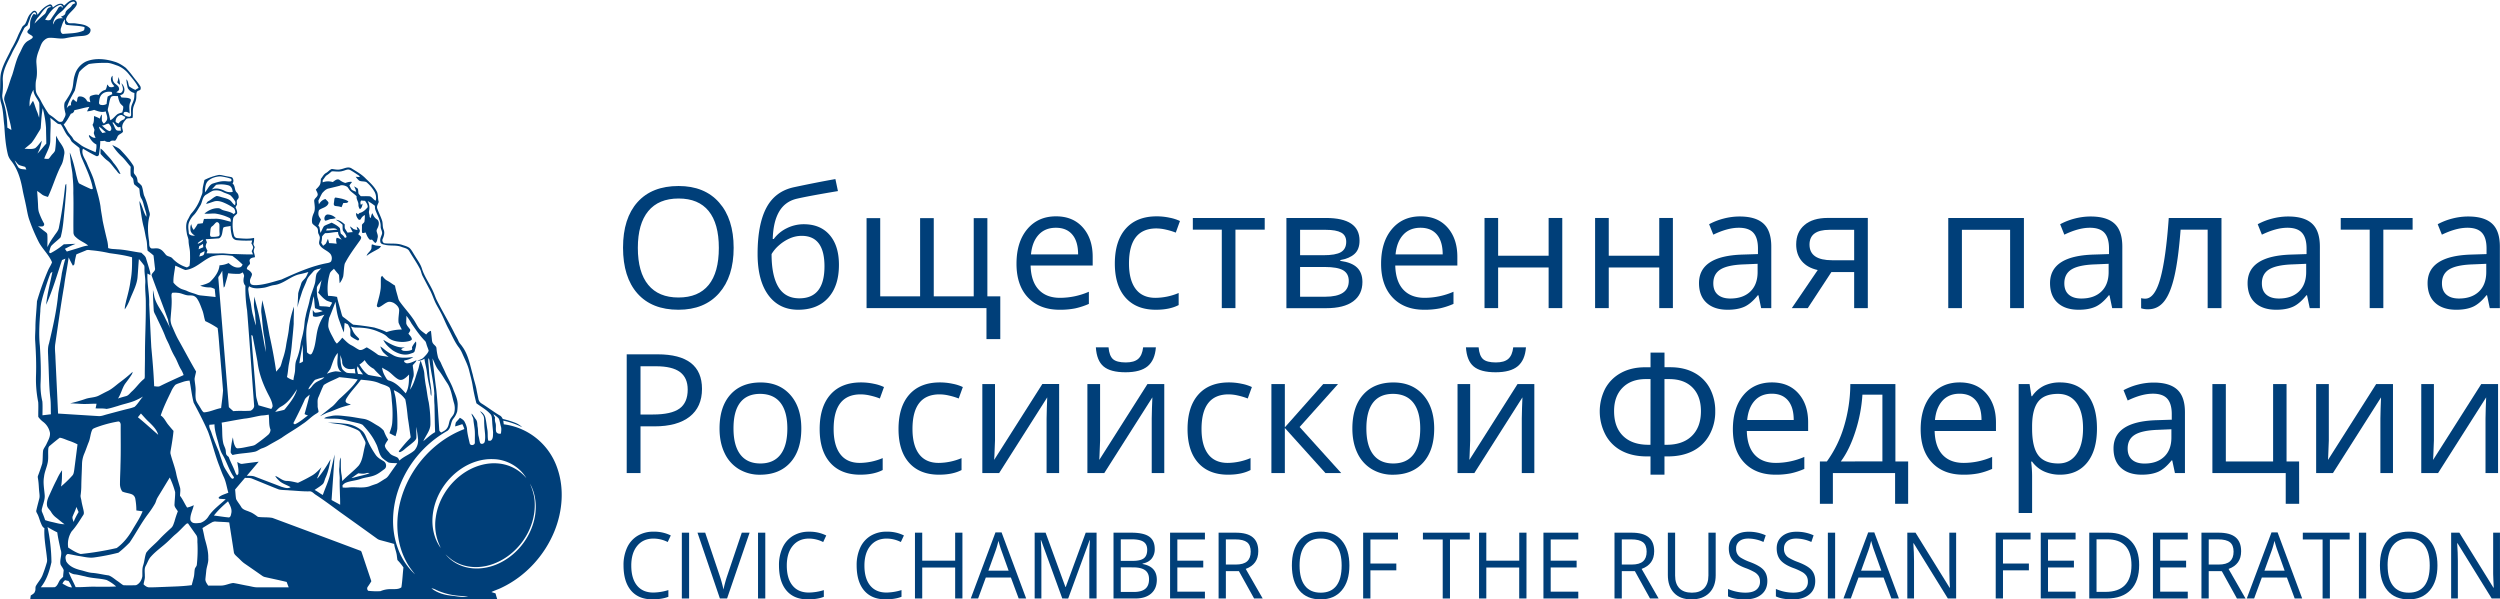 <?xml version="1.0" encoding="UTF-8"?> <svg xmlns="http://www.w3.org/2000/svg" id="materials" viewBox="0 0 2788.78 668.62"><defs><style>.cls-1,.cls-2{fill:#003f79;}.cls-1{fill-rule:evenodd;}</style></defs><path class="cls-1" d="M71.47,6.3c3.25-2.67,6.35-6.59,11-6.28,3,.21,4.13,4,2.61,6.25-3.19,5.46-9.44,8.77-11.38,15-.18,1.91,1.43,3.43,2.79,4.49,2.61.43,5.28,0,7.89.37,5.22.85,11,1,15.21,4.76,2.12,1.4,1.61,4.47.15,6.2-2,2.42-5.4,2.82-8.35,3.06a121.81,121.81,0,0,0-17.81,2.34C67.41,43.9,61.18,41.87,55,42.2c-2.55.07-4.7,1.67-6.4,3.4-2.7,2.77-3.58,6.62-5,10.08-1.82,4.61-3.37,9.44-3,14.45.45,6.13,1.21,12.41-.19,18.48-.91,3.86-.69,7.86-.51,11.81.12,4.28,3.37,7.46,5.19,11.11A131.28,131.28,0,0,0,54,126.61c.94,1.34,2.49,2.06,3.76,3,2.59,1.73,4.77,3.94,7.29,5.7,1.64,1.06,4.55,1,5.37-1.09,1.19-2.7,3.55-5.43,2.37-8.53-.85-3.73-1.79-7.77-.58-11.5,2.76-4.34,5.86-8.53,7.77-13.36,2.13-5.31,1.43-11.23,3.28-16.63A23.86,23.86,0,0,1,95.88,68.67c10-4.19,21.36-3.1,31.53.06,4.77,1.28,9,4,12.9,6.92a102.88,102.88,0,0,1,8.1,9.71c2.61,3.52,5.59,6.8,7.93,10.54a4.35,4.35,0,0,1,.12,4.37c-1.37.82-3.55,1-4,2.88-.58,2.22-.21,4.52-.52,6.77-.39,4.1-3.06,7.52-3.52,11.59-.51,3.25.07,6.56-.48,9.81-2.07,1.09-4.86.12-6.92,1.27-2,2.37-4.31,4.86-4.62,8.07-.48,2.19.85,4.28.73,6.47-1.7,2.15-5,2.67-6.1,5.4a13.41,13.41,0,0,1-2.64,4.49c-2.06-.24-4.4-.6-5.86,1.28-2,.12-4.06.09-5.64-1.28a19.25,19.25,0,0,1-5,.28,111.29,111.29,0,0,1-1.55,15.26A2.21,2.21,0,0,1,107.2,174c-5.07-2.43-9.87-5.34-14.66-8.17-2.37,5.86,2.33,11.08,4.43,16.24,2.67,6.83,6.25,13.3,8.22,20.37,2.49,9.19,5.47,18.3,6.92,27.74.52,5.34,1.7,10.62,2.4,16,1.61,7.8,3.46,15.54,5.34,23.34a43,43,0,0,1,.79,7.2c3.16,1.21,6.56,1,9.87,1.36,9.19.37,18.15,2.73,27.22,3.86,1.88,2,4.55,3.61,5.22,6.43,1.46,4.92,3.1,9.81,4.4,14.78a12.26,12.26,0,0,1,.37,3.68l-3.22-1.67c-.58,11.53,2.37,22.91,1.94,34.44.79,15.91,1.49,31.81,2.34,47.72,1.36,14.5,2.64,29,3.19,43.55,2.27.09,4.76.91,6.86-.36,8.55-4.25,17.3-8.17,26-12.11a30.84,30.84,0,0,0-2.77-6.07c-2.73-4.34-4.21-9.29-6.7-13.75a89.72,89.72,0,0,1-5.89-12c-1.37-3.7-3.49-7.07-4.92-10.78-2.82-7.58-6.61-14.69-9.95-22-1-2.46-2.77-4.68-3.1-7.35-.42-7.65-.91-15.29-.88-22.94.67,2.61,1.12,5.28,1.67,7.92,2.19,8.74,8.44,15.54,12,23.64,2,4,4.1,7.86,5.92,11.9a43.66,43.66,0,0,1-2.73-10.26c-6-16.45-12.33-32.81-18.34-49.29-.24-3.18,4.56-4.73,3.77-8.13-.58-4.77-1.07-9.53-1.64-14.3a61.05,61.05,0,0,0-6.56-5.22c-.82-4.1-.42-8.34-1.42-12.38-1.07-4.43-1.67-9-2.77-13.42-2.3-8.1-3.06-16.54-4.52-24.79a30,30,0,0,1-.39-4.92c3.27,5.55,4.25,12.11,7.65,17.57.51-3.43-1.13-6.61-1.92-9.86-1.15-3.4-1.61-7.1-3.46-10.23-2.27-3.34-1.85-7.59-2.49-11.38-1.76-1.64-3.7-3-5.49-4.52-1.12-2-.7-4.5-1.52-6.59-.76-1.21-2-2.09-2.58-3.46a62.09,62.09,0,0,1,0-9.74c-3.24-3.58-6-7.59-9.47-11a58.11,58.11,0,0,1-11.14-13.44c3.22,2,7.11,3.12,9.69,6.07,4.85,5.16,9.68,10.47,13.5,16.51,1.67,2.21.73,5.1.91,7.65-.15,1.94,1.58,3.18,2.49,4.67,1.46,1.91,1.4,4.4,1.91,6.62a26.1,26.1,0,0,1,4.38,4.15c1.3,3.37,1.57,7,2.51,10.47a81.34,81.34,0,0,1,5.29,16c.48,2.31,1.88,4.64,1,7.07-2.58,9.11-2,18.7-.61,27.92.49,2.89-.61,6.89,2.76,8.41,3.07.25,6.35-.79,9.26.67,2.94,1.24,4.73,4,6.71,6.31s5.55,1.79,7.43,4.19a35.94,35.94,0,0,0,16.15,10c.91-.55,1.82-1.07,2.76-1.58.91-4.95.7-10,.61-15-.12-4.37-1.55-8.58-1.58-12.93,0-3.06-1.67-5.79-2-8.8-.85-5.13-1.37-10.8,1.39-15.45,1.28-2.12,2.1-4.55,3.74-6.46a51.88,51.88,0,0,0,10.56-18.15c.73-2.09,1.88-4.07,1.85-6.28-.06-4.4,1.31-8.62,2.15-12.9a61.84,61.84,0,0,1,15.7-5.56c2.73-.3,5.34.7,7.95,1.16,2.37.57,4.89.73,7.19,1.51a5.49,5.49,0,0,1,.49,6.83c3.28,2.4,1.88,7.2,4.67,9.93a6.51,6.51,0,0,1,2.13,4.4c.66,2-1.37,3.16-2,4.76a18,18,0,0,0,.28,4.25c-.58,1.07-1.19,2.13-1.73,3.22,1.06,2.09,2,4.37,1.79,6.83-1.46,1.94-4.22,3.13-4.49,5.83a44.13,44.13,0,0,0,1,18.57,4,4,0,0,0,3.61,3.1c6.22.54,12.59,1.18,18.79-.24a20.33,20.33,0,0,1-.79,6.85,16,16,0,0,0,1.55,3.43,16.16,16.16,0,0,0-1.22,4.74c.49,2.15,1.34,4.25,1.43,6.52-2,.46-4.46.58-5.62,2.49-1.12,1.61.64,3.61-.09,5.25-1.42,1.67-3.46,3.13-3.28,5.59,2.37,1.18,4.74,2.82,5.68,5.4,0,2.88-2.46,5.19-2.22,8.1,0,1.37.37,3,1.7,3.65,1.73.85,3.8.72,5.68.69,9.5-.54,18.51-3.79,27.65-6.22,16.78-7.55,33.84-15.29,52.08-18.54,1.37-.4,3.13-.79,3.64-2.34a8.13,8.13,0,0,0-1.06-7.74c-3.43-4-9.32-5.28-11.93-10-1.48-2.22-.09-4.8.06-7.17.4-1.85-.63-3.52-1.36-5.16-1-1.94-.15-4.31-1.22-6.19-1.45-2.37-4.34-3.34-5.79-5.67-.91-4,.12-8,1.82-11.6,1.79-4.13.76-8.65.36-12.9-.42-3.28,3.74-4.46,3.92-7.52-.06-2-1.31-3.71-2.1-5.5,1.7-1.88,3.74-3.61,4.77-6,.7-1.91.64-4,.85-6,1.88-2.21,3.09-5.1,5.73-6.55,2.31-1.22,3.92-3.61,6.44-4.46,3.19.27,6.37,1.24,9.62.39,4-.61,8.29-3.55,12.29-1.15,5.68,3.58,11.72,6.8,16.3,11.77,4.31,4.13,8.92,8.23,11.75,13.6,2.21,3.67,1.06,8.13,2.43,12.08-.76,2.4-2.68,4.8-1.64,7.41,1.54,4.46,3.76,8.65,5.25,13.17,1.21,3.4.33,7.19,1.88,10.5,1.39,3.4.27,7.07-1.12,10.26-.91,1.88.09,4.52,2.24,4.85,6.53.76,13.33-.39,19.64,1.83,2.79.94,5.8,1.64,8.16,3.46,2.49,2.45,3.95,5.67,5.83,8.52,2.73,4.62,6.1,8.93,7.77,14,2.85,9.56,9.08,17.57,13,26.68,1.37,3,2.28,6.22,3.83,9.19,6.19,12.29,13.32,24.1,19.48,36.42,1.46,3,3.37,5.86,4.64,9,.94,2.33,2.92,4,4.25,6.1,6.74,9.22,8.62,20.73,11.69,31.47,1.27,6.1,3.55,12,4.46,18.21.67,3.13,1.28,6.22,1.94,9.35a7.59,7.59,0,0,0,3.64,4.61c6.83,4.25,13.24,9.2,20.22,13.33,1.55.76,2.37,2.34,3.19,3.79a99.18,99.18,0,0,1,13.53,4.13,23.67,23.67,0,0,1,8.14,5.1,82,82,0,0,0-21.13-7.32c.18,1.34.4,2.71.58,4.07a72.86,72.86,0,0,1,59.67,48.84c8,22.7,5.86,48.1-3.1,70.26-11,27.13-32.11,50.29-58.73,63-3.76,1.94-7.86,3.09-11.62,5,1.52.55,3,1,4.58,1.52.61,2.28,1.28,4.52,2,6.77q-260.55,0-521.07,0c.21-1.49.39-3,.61-4.43C36.17,663,38.48,662,39,659.73c1.09-2,0-4.37,1.15-6.28,2.25-4,5.56-7.47,7.26-11.81,1.79-4.52,3.36-9.17,4.73-13.84.82-2.46.21-5,0-7.5C51,610,48.92,599.63,49.56,589.19c-2.43-1.27-3.19-4-4.22-6.31-1.3-3.13-2-6.47-3.58-9.44-.64-1.34-1.76-2.7-1.18-4.25.91-4.31,2.12-8.56,3.21-12.87.67-2.43.25-4.94,0-7.43-.54-4.77-.51-9.63-1.33-14.36-.18-1.34-.61-2.73,0-4,1.67-4.4,3.25-8.89,4.64-13.41.82-4.86.37-9.84,1-14.72.79-2.58,2.7-4.65,3.77-7.1,1.79-4,4.37-8.05,3.85-12.57A20.11,20.11,0,0,0,48,470.49,25.05,25.05,0,0,1,42.7,465c-.12-5.5.27-11-.06-16.39a129.33,129.33,0,0,1-2.46-30c.43-12.69-.09-25.37-.91-38-.39-5.28.24-10.56.24-15.84.09-9.59,1.28-19.09,1.73-28.69A296.75,296.75,0,0,1,53.84,301c1.3-2.85,3.19-5.47,4.19-8.47-3.4-8.19-10.26-14.33-14.51-22a198,198,0,0,1-10.44-24.22c-2.28-6-3-12.33-4.4-18.55-1-5-2.28-9.89-3.25-14.87C23.34,201.09,20.12,189,12.5,179.42A19.16,19.16,0,0,1,9,173.17c-2.73-10.65-3.49-21.67-4.16-32.6-1.12-8.59-1.09-17.39-3.64-25.7-1.91-6.26-1-12.84-1-19.25.15-5.43-.18-11,1.43-16.27C4,70.7,8.86,63,12.56,54.89a121.15,121.15,0,0,0,7.13-14.17c1.37-3.52,3.28-6.8,4.86-10.2.7-1.67,2.46-2.4,3.49-3.76,2.28-3.77,2.85-8.53,6.13-11.69,1.4-1.4,2.76-3.49,5-2.94,1.79.69,2.31,2.76,2.76,4.37C45.34,11.79,49.44,7.21,55,5.09c2.28-.88,3.58,1.42,3.86,3.3,2.91-2,6-4.73,9.86-4.12,1.28,0,1.94,1.24,2.73,2m.13,3.55h0c-2.28,3-5.8,4.7-8.14,7.65a15,15,0,0,0-4.37,9.86c1.18-1.7,1.61-4,3.46-5.25,2.16-1.85,5.22-1.7,7.89-1.79-.85-.54-1.7-1.06-2.55-1.61,2-.88,4.83-1.7,5.1-4.19.79-3.91,5.37-5.09,7.16-8.4.79-1.52,2.55-1.88,3.95-2.55-.61-.76-1.12-2-2.34-1.7-4.67.54-7.19,4.91-10.16,8M50.32,22h0c2,.52,4.49,1.18,6.25-.21,2.55-4.31,5.89-8.11,8.2-12.57A4,4,0,0,1,68.5,7c.21.45.58,1.42.76,1.94.27-.49.51-.91.82-1.4-.82-1.09-1.88-2.48-3.49-2C58.79,8.09,54.42,15.43,50.32,22M53.81,7.24h0c-5.28,2.37-7.62,8-11.32,12a20,20,0,0,0-4,7.07A124.16,124.16,0,0,1,49.5,16c2.28-1.67,2.15-5,4.16-6.86.94-1,2.43-1,3.61-1.45a2.89,2.89,0,0,0-3.46-.43M34.17,18.5h0c-1.06,3.34-2.34,6.59-3.58,9.89-1.46,1.07-3.19,2-3.88,3.74-1.73,3.55-3.65,7-5,10.71C19.21,49,15.38,54.5,12.74,60.6,8.31,69.49,3,78.57,3.09,88.79a86.23,86.23,0,0,1-.45,16.39c-.49,2.92.39,5.8,1.21,8.56C7,123,8,132.74,8.19,142.39c1.52.85,3,1.73,4.52,2.64-.51-5.4-2.12-10.56-3.43-15.81A167.85,167.85,0,0,0,4.82,112c-.76-3.91,1.61-7.37,2.73-10.92,2.34-5.65,3.74-11.6,6-17.24C16.3,75.53,17.9,66.76,22.12,59c2.13-4,3.49-8.53,6.86-11.69,2-2,4.8-2.79,6.89-4.67a1.68,1.68,0,0,0,.49-2.06c-1.64-1.73-4.25-2.31-5.65-4.28-.88-2.37,2.28-3.43,2.64-5.5.43-3.09-.15-6.4,1.07-9.38a25.11,25.11,0,0,1,2.42-5.1c.88-1.36,2.43-.06,3.58.1-.15-1.43-.85-3.1-2.58-2.74a10.11,10.11,0,0,0-3.67,4.83M68.1,31.07h0c-.84,2.27-.69,5.91,2,6.79,7.59-.72,15.54-.45,22.67-3.52,1.67-.69,1.43-2.7,1.52-4.15C87.86,28.42,81,28.73,74.45,27.76c-2.73-.82-2-4-1.94-6.13-2.49,2.52-3.22,6.22-4.41,9.44M99.18,71.4h0a42,42,0,0,0-10.71,8.83c-2.52,6.68-3.19,13.94-5,20.76-3.37,6.35-7.37,12.57-9,19.64,1.24-1.61,2.64-3.34,4.91-3.12-.82-2.55.64-5,2.16-6.89,1.24,1,2.46,2.12,3.73,3.15,1.46-1.76.25-5,2.73-6.1a8.54,8.54,0,0,1,9.2,5.31c1.18.34,2.31.7,3.52,1.07-.21-2.25-1.94-5.62.58-7.14,2.76-.91,5.83-2,8.71-.91,1.76-2.67,4.22-5.13,7.49-5.67,1.43-1.76,1.7-4,2.1-6.16.76.94,1.55,1.85,2.31,2.79,2,.48,4.06.57,5.67-.88-3.18-2.76-5.64-8.26-2.06-11.66.18,2.31-.06,4.8,1.18,6.86,1.61,2.92,5.95,4,6.16,7.74.28,2-1.94,2.92-3.18,4,2.06.39,5,1.7,6.4-.55,2.25-3,.27-6.52-.61-9.62,2.83,2.7,4.43,7.22,2.49,10.81-.64,1.64-2.49,2-3.91,2.67.45.76.91,1.54,1.36,2.33,3.16.49,6.56,0,9.53,1.43,1.52.52,1.06,2.55.52,3.67-2.07,4-.76,8.62-.88,12.9-1.61-1.52-4.07-2.49-6.16-1.42a2.8,2.8,0,0,0-.55,2.39,10.35,10.35,0,0,0,6.41,2.64,2,2,0,0,0,1.94-2c.09-3-.34-6,.18-8.92.45-2.61,1.91-5,2.67-7.53.94-2.61.76-5.4.88-8.1a11.16,11.16,0,0,1-7.41-5.5,55.29,55.29,0,0,1-1.6-9.74c2.39,2,1.94,5.4,3.18,7.89A34.26,34.26,0,0,0,151,100.3a17.41,17.41,0,0,1,3.68-2.16c-2.71-5.64-6.86-10.41-10.78-15.17a30.87,30.87,0,0,0-12.41-9.59c-4.56-1.49-9.08-3.65-14-3.22A102.72,102.72,0,0,0,99.18,71.4M37.33,100.08h0a31.31,31.31,0,0,0-4.25,18.64,44.65,44.65,0,0,1,3.73-6.25c1.95,3.91,2.79,8.28,4.59,12.26.91,2.12,1.42,4.37,2.27,6.52a132.72,132.72,0,0,0,.15-16.45c-2-5-6.55-9-6.49-14.72m77,4.56h0c-2.92,2.18-3.52,6.1-3.83,9.44a2.35,2.35,0,0,0,1.34,2.73,9,9,0,0,0,7.07-.82,75.72,75.72,0,0,1,1.19-8.26,55.46,55.46,0,0,1,5.19-2.7c-.19-.79-.43-1.58-.61-2.43-3.52-.66-7.47-.24-10.35,2m9.56,3.49h0c-1.79,3.24-1.94,7.07-2.88,10.62-.31,1.73-1.22,3.55-.49,5.28,1.18,3.31,1.7,6.77,2.55,10.17,3.37-1.64,5.37-5,8.41-7.07a31.09,31.09,0,0,1,4.94-1.64c.43-2.22,1.34-4.46,1-6.71-1.25-1.49-3-2.55-3.8-4.37a28.57,28.57,0,0,1-2.09-7.22c-2.49.27-5.53-.79-7.59.94M82.92,122.88h0a4.2,4.2,0,0,1-3.8,3.88C76.69,131,74.39,135.41,71,139c1.94,2.52,3.25,5.44,4.88,8.17a49.55,49.55,0,0,0,4.28,5.34c1.13,1.4,1.64,3.28,3.19,4.31,2.64,1.88,5.25,3.79,7.86,5.74,4.89,2.94,10.29,4.94,15.48,7.31.58-2.88,1.21-5.83.76-8.77-3.28-1.49-5.62-4.34-7.35-7.35-.42-1-1.48-2.06-.57-3.09,2.18,1.46,4.19,3.55,7.1,3a25.49,25.49,0,0,1-2-5.1c.15-1.3.63-2.58.73-3.88a52.43,52.43,0,0,0-2.16-5.43c2-3,1.46-6.47,1.73-9.81a46.23,46.23,0,0,1,6.46,2.86c.52-1.61.89-3.34,2.16-4.53.18,2.37-.12,4.74.18,7.11a10.67,10.67,0,0,0,2.07,3,10.17,10.17,0,0,0,2.88-3c2.25-3.31-.12-7.23-.76-10.66-4.34,1.64-8.83-.18-12.93-1.64a32.93,32.93,0,0,1-7.89,1.67c.76-1.73,1.67-3.36,2.61-5-5.71.72-11.14,2.61-16.78,3.64M45.46,142.12h0c-.06,1.76-1.18,3.19-2.06,4.64-2.64,4.22-5.07,8.65-8.2,12.57-2.42,2.34-5.22,4.37-7.8,6.62,4,0,8.14.85,11.87-.7,2.94-2.31,4.92-5.53,7.38-8.29a46.43,46.43,0,0,1-4.89,14.36c3.61-3.4,6.4-7.56,9.89-11.11,0-5.86-.3-11.72-.3-17.57a116.59,116.59,0,0,0-3.67-21.92c-1.43,7-1.61,14.24-2.22,21.4M129,135.84h0c.76,1.18,2.24,1.42,3.4,2,1.21-2.52,3.67-3.88,6.22-4.76.43-.91.85-1.83,1.31-2.77a8.12,8.12,0,0,1-3.77-1.94c-4.13-.64-7.55,3.55-7.16,7.47m-72.9-4.46h0c.82,6.46.18,13,.06,19.48-.06,3.25.15,6.59-.43,9.84-1.24,5.7-4.4,10.74-6.4,16.2a19.08,19.08,0,0,0,4.7.31c1.4-.91,2.1-2.52,3.16-3.71,1.36-1.94,3.55-3.4,4.25-5.73a106.81,106.81,0,0,0,1.09-16.45c1.55,2.79,2.88,5.73,4.86,8.25,2.52,3.58,5.07,7.74,4.34,12.29-.82,4.1-1.19,8.41-3.25,12.18-6.07,11.44-9.41,24-15,35.66-2.31-.76-4.8-1.31-6.74-2.82A64.46,64.46,0,0,0,41.43,213c.36,5.13.78,10.32,1,15.45.12,3.06.15,6.25,1.3,9.16a76,76,0,0,0,5.13,11.24,2.39,2.39,0,0,1-1.43,3.7,24.17,24.17,0,0,1-5.09-.15c2.58,1.79,4.91,3.85,7.46,5.67,1.25,1,3,1.94,3,3.8.33,4.58,0,9.19.12,13.77a71.09,71.09,0,0,1,7.19-12c2-3.25,5-6,5.62-9.9q4.36-22,6.7-44.4c.31-1.46.06-3.28,1.49-4.22a66.14,66.14,0,0,1-.3,10.62c-.61,6.56-1,13.14-1.76,19.7-.88,8.68-1.43,17.42-3.4,25.92-.4,1.4-.37,3.1-1.58,4.16-3.16,3-6.71,5.64-9.74,8.83-1.31,2.15-1.61,4.79-2.43,7.19.42.22,1.21.7,1.61.91a82.25,82.25,0,0,0,14.84-9.92c4.37-.12,8.71-.49,13.11-.49a97.94,97.94,0,0,0-11.87,5.56c.73,1,1.46,2,2.16,3,5.61-1.73,11.26-3.34,16.84-5.19a34.92,34.92,0,0,1,7-1.52c-4.31-3.55-9.83-5.37-13.81-9.37a6.55,6.55,0,0,1-2.64-4.83c-.3-14.72.31-29.44-.15-44.16A143,143,0,0,0,81,197.15c-.09-6-1.82-11.78-2.27-17.76-.25-3.09-.82-6.13-.85-9.26,3.4,8.26,5.49,17,7.37,25.68.82,2.92,1.31,6,2.83,8.68,4,2.16,8.28,4.1,12.44,6,.88.43,3.1,1.12,3-.51-2.06-11-7-21.19-11.35-31.45a35.46,35.46,0,0,1-3.49-13.35c-2.85-2.46-6-4.59-8.68-7.2-1.27-1.73-1.88-3.91-3.52-5.4-3.88-4-5.4-9.44-8.62-13.87-1.46-.21-3.06-.24-4.22-1.3-2.52-2-5-4-7.52-6m69.11,5.37h0c1.91,2.3,2.33,5.34,4.06,7.71,1.25,1.85,3.74,1.09,5.59,1.36-.19-1.45-.34-2.85-.49-4.28-1.09.13-2.43.82-3.37-.09a22.67,22.67,0,0,1-4.16-4.82l-1.63.12m-11.75,3.15h0c2.7,2,4.82,5,8.13,6.14,1.1.57,2.19-.58,2.46-1.55.64-2.49-1.27-4.68-2.67-6.59-2.88-.15-5,2.31-7.92,2m-2.94,1.37h0c.12,2.82,2,5,3.73,7.1,1.3-.3,2.61-.6,3.91-.88-2.73-1.85-4.82-4.46-7.64-6.22M16.33,178.91h0a69.93,69.93,0,0,0,3.73,7.19c1.85,3.25,6.25,2.37,9.35,3.13-.4-1-.79-2-1.22-3-2.36-.85-4.91-1.27-7.19-2.31-1.88-1.36-3-3.46-4.67-5m365.6,11.92h0c-3.85,1.07-7.83.25-11.71.25-1.73,1.24-3.19,2.82-5,3.94-2.43,1.28-3.37,4-5.22,5.89,0,.82-.09,1.64-.12,2.49a17.75,17.75,0,0,1,11.29-.33c2.12-1.37,4.58-4,7.32-2.58a19.53,19.53,0,0,0,6.7,3.61c2.43-.79,5-1.64,7.53-1.13-1,1.25-2,2.52-2.94,3.83.85,1.64,1.42,3.55,2.67,4.95a20.83,20.83,0,0,0,4.82,2.12,16,16,0,0,0-2.37-6,33.94,33.94,0,0,1,3.95,2.31c1.12,1.67.58,3.85,1.12,5.77a18.85,18.85,0,0,0,2.49,2.88c3.4.06,6.83-.15,10.23.18,2.46.94,3.82,3.52,6.07,4.77l.52-.34a14.26,14.26,0,0,0-1.49-9.53,39.66,39.66,0,0,0-9.11-10.8c-2.48-1.1-5.52-.4-8-1.64a22.86,22.86,0,0,1-3.91-4.31,37.45,37.45,0,0,0,4.49.27c0-1.27-1.31-1.79-2.16-2.46-2.82-1.82-5.55-3.7-8.46-5.28s-5.83.67-8.72,1.09M232,201.85h0c-3.25,3.4-3.13,8.35-3.4,12.69,3.25-3.25,4.61-8.71,9.47-10,4.1-1.27,8.29-2.58,12.6-2.43,2.27,0,4.55.61,6.8.13,1.39-.7.84-2.8-.55-3.1a60.81,60.81,0,0,0-11.08-2.4c-5,.18-10.17,1.76-13.84,5.13m9.17,4.28h0c-1.86,1.64-3.31,3.7-5.16,5.37,4.67-2.42,10.2-.88,14.6,1.37a13.4,13.4,0,0,0,8.95,1.18c-.21-2.88-1.31-6.1-4.31-7.19a31,31,0,0,0-14.08-.73m138.25.94h0c-4.25,1.16-8.5,2.1-12.72,3.16-3,.54-5.13,2.88-7.13,5-1.7,2.7-2.89,5.73-4.4,8.52.18,1.4.36,2.8.57,4.16,1.64-2.82,4-5.19,7.35-5.92,1.12,1.43,3,2.58,3.4,4.34-1.22,4.92-7.08,5.32-10.6,8a10,10,0,0,0-.69,4.61c.12,2.28,1.7,4,2.82,5.92-1,2.27-2,4.55-3,6.86.43.48.85,1,1.31,1.42.33,2.28.73,4.47,1.12,6.65,1.49-2.43,2.37-5.25,4-7.59,2.64-1.61,5.67-2.52,8.5-3.85,3.24,1.64,6.61,3.31,9.1,6.07.67,2,.4,4.31,1.22,6.31a13.68,13.68,0,0,1,4.52,4.71c.61-.31,1.21-.61,1.82-.94-.49-2.89-2.61-5-4.1-7.38-.51-2.12-.27-4.31-.39-6.47a37.85,37.85,0,0,0-7.53-5.49c4,.12,7.22,2.67,10,5.19a26.26,26.26,0,0,0,0,4.16,48,48,0,0,0,3.15,5,45.37,45.37,0,0,1,5.77-.61,63.81,63.81,0,0,1-3.22-6.4,18.21,18.21,0,0,1,4,3,44.66,44.66,0,0,0,4.52,1.15c-.36-1.3-.7-2.64-1-3.94,1.33,1,2.79,2.12,3.37,3.79.88,1.76-.79,3.34-1.55,4.83a13.41,13.41,0,0,1,2.94,2.55c.79,1.42-.21,3-1,4.25-6,8.43-12.29,16.75-17,26-1.1,4.64-.94,9.53-1.73,14.2a23.84,23.84,0,0,1-3.92,7.59c-.39-2.76-.42-5.52-.67-8.29.06-1.06-.79-1.79-1.39-2.55-1.52-1.73-2.95-3.49-4.34-5.31-1.67,1.76-4.07,3.16-4.71,5.68A57.11,57.11,0,0,0,366,330.05a48.43,48.43,0,0,1,10,1.16c1.27,6.37,3.43,12.5,5,18.79.46,1.39.73,3.06,2.13,3.85,3.73,2.58,7.07,5.71,10.8,8.32q11.89,1.08,23.65,3.21c4.64,1.46,9.32,2.8,13.63,5.07a54.92,54.92,0,0,1,17-2.88c-1.21-2.55-2.61-4.95-3.58-7.56-.58-4.55.46-9.07.64-13.6.06-3.85-3.13-6.7-6.19-8.56-2.28-1.06-5.1-1.79-7.44-.48-3.13,1.43-5.61,4-8.8,5.28a1.83,1.83,0,0,1-2.37-2.25c1.52-6.37,3.64-12.62,4.22-19.15.27-3.67,0-7.34.21-11-.12-1.1.73-1.89,1.34-2.61,1.64,2,3.25,4.15,5.61,5.37,3.07,1.61,5.77,3.82,8.77,5.58.82,4.8,2.37,9.41,3.59,14.12a10.81,10.81,0,0,0,1.73,3.76c4.73,6.65,10.35,12.59,14.93,19.3,2.58,3.49,4.19,7.53,6.89,10.93,2.09,2.64,5.07,4.37,7.65,6.46,1.42-1.76,3-3.55,5.34-4.09.36,3.15.7,6.25,1,9.4.15,1.7.36,3.53,1.52,4.89,1.24,1.76,3.64,2.91,3.64,5.31a55.85,55.85,0,0,0,1.49,9c.48,2.82,2.58,5,3.64,7.68,1.43,3.52,3.28,6.82,4.76,10.31,2.92,6.56,6.89,12.63,9.14,19.49,2.06,5,4.4,10.08,4.61,15.57a62.69,62.69,0,0,1-.54,8.22,22.41,22.41,0,0,1-4.13,7.9c-3.43,4-2.31,10.35-6.71,13.71a120.72,120.72,0,0,0-55.81,68.75c-6.16,19.88-6.95,41.82.18,61.55A73.18,73.18,0,0,0,463,640.73c-3.55-4.58-7.16-9.14-9.8-14.3-9.5-17.54-11.84-38.33-8.56-57.82,6.65-39.79,35.3-75.45,73.36-90a35.14,35.14,0,0,0-2.25-5.49c-2.64.91-5.28,1.82-8,2.55a18.66,18.66,0,0,1,.73-4.37c1.4-1.85,3.19-3.4,4.52-5.28,2.16,1.24,4.52,2.61,5.53,5a25.29,25.29,0,0,1,2.39,6.82c.28,5.59,1.76,11,3,16.45.45,3.37,6,2.61,5.8-.69-.13-5.5.39-11-.46-16.48-.39-3.16-1-6.29-1.21-9.47-.22-2.25-2-4-2-6.29,2,1.83,3.1,4.22,4.68,6.32,2.12,2.46,1.52,5.89,2.12,8.83.67,3.52.12,7.13,1.15,10.59.64,2.31.82,4.74,1.61,7,1.34,2,4.53.85,5.1-1.27,1.37-6.35-.36-12.69-.48-19.06-.25-2.76.06-5.56-.43-8.29s-2.85-4.52-4.28-6.8a11.05,11.05,0,0,1,6,7.59c1,4.25,1.37,8.62,2.13,12.93.76,4.07,0,8.29,1,12.32,1.12.09,2.52.49,3.4-.48,2.27-2.16,1.79-5.56,2-8.38-.24-4.13-.82-8.19-1-12.32-.27-2.61-.06-5.4-1.46-7.77-4.37-5.34-10.68-8.53-16.14-12.69a205.6,205.6,0,0,1-4.34-20.46c-.88-5.28-2.4-10.44-3.65-15.63-1.57-6.58-4.73-12.62-7.46-18.78a38.47,38.47,0,0,0-3.86-7.08c-5-6.31-7.95-13.9-11.74-21-3.34-6.19-5.71-12.84-9.08-19-1.55-3-3.31-5.89-4.85-8.83-2.64-5.07-4.22-10.62-6.92-15.66-2.77-5.22-5.53-10.44-8.23-15.69-1.12-2.22-1.46-4.74-2.46-7-3.58-7.17-8.25-13.69-12.29-20.58-1.73-3.25-5.83-3.61-8.92-4.86-6-2.24-12.63-.67-18.76-2.37-2-.36-4.71-1.12-4.64-3.58-.58-2.94,1-5.52,1.82-8.22.82-2.85-1.49-5.34-1.43-8.17.27-7.19-4.22-13.26-6.22-19.94a21.65,21.65,0,0,1-.21-3.43,51.77,51.77,0,0,0-8.08-5.37,15.59,15.59,0,0,1,1.55,11.08c-.55,2.28.79,4.49.64,6.8.36.3,1,.91,1.36,1.18a14,14,0,0,1,1.64-5.52c1.16,2.58,2.49,5.25,5,6.83,2.91,1.82,2.61,5.88,1.4,8.65-.61,1.67-2.07,3.31-1.46,5.19.52,2.27,1.73,4.49,1,6.89-.54,2-.54,4.58-2.52,5.73-1.58-.91-2.49-2.64-3.88-3.79-1.09.3-2.4.48-3.1-.61-1.88-2.12-2.85-4.76-3.88-7.31-1.37.15-2.83,1.18-4,.18-.36-2.61,0-5.31-.12-8-.18-2,2.49-2.58,2.79-4.4a51.76,51.76,0,0,0,.46-7.26,9.48,9.48,0,0,0-4.34,4.1,1.81,1.81,0,0,1-2.64,1c-1.76-2-3.28-4.7-2.68-7.43.7.54,1.43,1.06,2.13,1.63.64-.66,1.15-1.54,2.16-1.73,3.52-.94,6.25-3.58,8.49-6.28.34-2.73-1.55-5-2.88-7.13-1.46-.09-2.91-.18-4.34-.37-1.21,1.49-.91,3.25-.33,4.92.45-.36,1.42-1.18,1.91-1.55-.43,2.31-.73,5-3,6.29a7.61,7.61,0,0,1-1.64-5c.19-3.34-2.64-5.95-2-9.35-2.12-2.18-4.67-3.82-6.89-5.89-1.49-1.33-2.22-3.24-3.58-4.64-2.37-1.43-5.34-2.31-8.07-1.49M238.1,212.6h0c-2.91,1-5.31,2.94-8,4.4-4.37,2.39-4.25,8-6.47,12-2.42,3.67-4.34,7.76-7.49,10.95a24,24,0,0,0-5,7.41c-1.46,3.24-1.18,6.92-.7,10.38.24,1.33-.18,3.18,1.28,3.94,1.7,1.25,3.88,1.22,5.88,1.25-2.39-1.46-4.85-3.43-5.15-6.41-.13-2.18-.4-4.61,1.09-6.43a10.76,10.76,0,0,0,2.58,6.4,61.82,61.82,0,0,0,4.49-6.86c1.91-.12,3.79-.36,5.64-.66.4-1.61.82-3.16,1.28-4.74,4.28-.06,8.53-.12,12.78-.21,6-.15,11.56,2.12,17.27,3.34-.28-1.4,0-3.13-1.22-4.07a52.73,52.73,0,0,0-16.69-5.1c-3.89-.15-7.8.61-11.65.09,4.33-3.67,9.89-6.34,15.72-6,1.73.06,3,1.34,4.55,2,4.13,1.42,8.92,1.76,12.44,4.61a15.2,15.2,0,0,0,1.85-1.91c-.33-1.79-.57-4-2.24-5.13a61.28,61.28,0,0,0-10.17-5.59c-3.46-1.51-7.37-2.64-11.14-1.61-3,.95-6,2.16-9.1,2.86.63-1.19,1.27-2.52,2.61-3.13,3.21-1.67,5.73-4.52,9.19-5.77a21.24,21.24,0,0,1,4.74,1.13c3.25,1,6.71,1.55,9.65,3.37,2.49,1.45,3.4,4.58,6.13,5.79.15-1.57.82-3.33-.24-4.73a26.78,26.78,0,0,0-5.16-6.44c-2.61-1.51-5.62-2.12-8.29-3.52a15.58,15.58,0,0,0-10.5-1.54m3.25,35.32h0c-1.73,1.16-2.76,3.16-4.55,4.34-2.34,1.49-1.89,4.59-2.28,6.95,0,1.61-.82,4,1.09,4.86a25.43,25.43,0,0,0,7.86-.51c1.73-.37,1.64-2.37,1.49-3.74-.33-3.06,0-6.16-.18-9.26-.15-1.57-1.67-3.39-3.43-2.64m7.92,5.83h0c-1.61,3.92-.61,9.71-4.89,12.08-4.94.3-9.89.73-14.87.91.46,1.19.91,2.37,1.37,3.55a12.23,12.23,0,0,0-1.43,4.59,19.94,19.94,0,0,0,2,4.61c-.36,1-.69,2-1,3,5.37.16,10.72.28,16.12.1,4.07-.16,8.16.66,12.26.66,7.8.12,15.6.61,23.4.49-.48-1.22-.94-2.4-1.4-3.61.64-1.52,1.7-3,1.55-4.74a19.82,19.82,0,0,0-1.91-4c.3-1.07.61-2.16.94-3.22a107.91,107.91,0,0,1-17.06-.3,6.18,6.18,0,0,1-5.58-4.68,43.17,43.17,0,0,1-1.49-11.32c-2.61.91-5.58.61-8,1.85m115.52,1.19h0c-.31.72-.64,1.39-.94,2.09,4.18,0,8.28-.55,12.44-.85-3.19-2.94-7.68-.55-11.5-1.24m-2.1,5.12h0a18.82,18.82,0,0,0-3.4,3.77,26.71,26.71,0,0,1-.94,6.95l2.1,3.37a23.67,23.67,0,0,0,3-2.4c1-1.7,1.49-3.58,2.4-5.31a36.2,36.2,0,0,1,1.24,4.73,72.58,72.58,0,0,1,8.44.7c-.24-2.15-1.15-4.61.12-6.61,2,.09,3.71,1.33,5.53,2.06-1.92-2.58-4.13-5.16-4-8.53-4.86-.09-9.62,1.4-14.48,1.27M220.5,271.26h0a9.06,9.06,0,0,0,.73.61c2-1.24,5-2.12,5.49-4.7a21.38,21.38,0,0,0-6.22,4.09m1.73,3.31h0c-.21,1.19-.46,2.37-.67,3.52,1.7-.82,3.43-1.57,5.19-2.27-.12-1.25-.21-2.52-.3-3.77-1.4.88-2.77,1.73-4.22,2.52M95.88,279.34h0c-3.52,1.52-7.14,2.88-10.66,4.4a67.91,67.91,0,0,0-2.12,10.2c.06,1.18-1,1.79-1.76,2.52-1.67-3.07-3.28-6.13-4.74-9.32-1.48,10.71-3.7,21.27-5.1,32-3.73,21.43-6.64,43-9.86,64.49-.79,5.07.09,10.2.18,15.3,1,20.79,2,41.61,2.95,62.4l45.07,2.83c3.09.24,6-1,9-1.8,8-2.12,16-4.34,24-6.31a50.06,50.06,0,0,0,7.25-2.18c3.77-3.31,6.13-7.86,9.47-11.57a71.19,71.19,0,0,1-9.83,5c-6,2.31-12.29,3.52-18.36,5.59-4.16,1.18-8.29,2.64-12.57,3.27-4-.79-8.1-.36-12.17-.6.36-1.7.76-3.43,1.06-5.16-5.86-.15-11.74.54-17.6.12-4-.24-7.89-.43-11.84-.61a164.15,164.15,0,0,0,17-4.86c5-1.79,10.59-1.39,15.33-3.94,3.18-1.61,6.31-3.31,9.5-4.86,5.16-2.49,9.31-6.58,13.87-9.95a164.72,164.72,0,0,0,14-11.54,7.55,7.55,0,0,1-1,3c-2.28,3.64-4.89,7-7.47,10.44-3.34,5.1-4.49,11.26-7.86,16.36,2.85-1,5.77-1.82,8.71-2.61,3-.61,4.7-3.52,6.89-5.4,4.7-4.22,8.19-9.59,13.14-13.57,1.31-.79,1.06-2.37,1.15-3.67-.06-7.71.25-15.45.19-23.16,0-19.33,1.12-38.64.94-58,.12-7.26-1-14.51-.61-21.76.43-5.47-1-10.87-.88-16.36a15,15,0,0,0-.21-3.67,88,88,0,0,0-6-7.41c-.58,6.43-.88,12.87-1.43,19.3-.51,9-5.13,17.09-8.4,25.35a52.79,52.79,0,0,1-5.92,11.56c-.12-3.31.94-6.56,1.57-9.77,2-7.44,3.92-14.84,4.89-22.46,1.67-8.53,1.76-17.24,1.67-25.92-8.25-2.34-16.75-3.46-25.22-4.62a149.68,149.68,0,0,0-19.76-3.15c-2.12-.12-4.4-.88-6.43.06m127.53,3.28h0c-.39,1.18-.79,2.39-1.18,3.61,1.58-.46,3.28-.7,4.61-1.67,1.15-1.16,1.09-2.92,1.4-4.4q-2.42,1.18-4.83,2.46m12.14,3.79h0c-9.89,4.37-17.54,13.6-28.77,14.84-3.89-1.27-7.47-3.4-11.32-4.85-.64,6.28-2.37,12.56-2,18.93a26.76,26.76,0,0,0,6.89,6c2.52,1.67,5.68,2,8.35,3.34,3.49,1.76,7.38,2.46,11,3.95a14.5,14.5,0,0,0,4.31,1c5.49.58,10.95,1.12,16.42,1.73-.31-3-.61-6-.94-9-1.92-.82-3.83-1.86-5.95-1.7a27.67,27.67,0,0,1-10.29-1.92c3.64-1,7.4-1.94,10.68-3.94,5.28-5,10.26-11.26,10.9-18.79a28.39,28.39,0,0,0,10.17-2.52c3.21,3,7.52,5.77,12.17,4.86,1.73-.24,2.76-1.67,3.43-3.16a98.53,98.53,0,0,0-11.42-9.68c-7.77-1.06-16-1.67-23.55.88M69.17,290.17h0c-5.62,16.67-10.44,33.66-17.7,49.75,1.25-12.45,4.56-24.49,7-36.73-.85.67-2,1.1-2.37,2.19-2.73,7-4.91,14.14-7.19,21.31C47,333.33,45,340.13,45,347.08,44,360,43.09,373,44.49,385.9c.85,14.08,1.46,28.26.73,42.37a77.18,77.18,0,0,0,2.06,19.67c.37,5.1.12,10.23.1,15.33l9.4-1.13c-.24-6.07.09-12.17-.66-18.24-1.64-14.51-1.52-29.1-2.31-43.67-.06-5.68-1-11.57.85-17.09,4.31-18.21,8.56-36.57,10.26-55.24,1.15-7.74,3.09-15.33,4.06-23.1,1.22-5.46,2.28-10.95,4-16.27-1.3.52-2.61,1-3.85,1.64m280.05,13h0c-2.46,3-5.59,5.62-6.89,9.38-1.64,4.68-4.07,9.05-5.56,13.75-1.7,5.62-3.82,11.11-4.91,16.88.24-5.28.63-10.57.82-15.88.75-3.7,2.3-7.22,3.33-10.83.85-3.25,4.07-5,5.59-7.86.94-1.67,1.64-3.49,2.46-5.22A94.68,94.68,0,0,1,333.83,306c-10,2.3-17.51,10.74-27.89,12-4.13.46-7.83,2.49-11.93,3-5.34.79-11.41,1.4-16.15-1.67-.39,1.25-1.09,2.49-.85,3.89a86.09,86.09,0,0,0,2.07,12.11c1.36,5.19,1.54,10.62,3,15.81,1.15,3.94,1.88,8,3.49,11.84-.18-3.28-.67-6.56-.79-9.84-.12-4.58-1.49-9-1.55-13.53.06-2.92.28-5.83.46-8.72,2,8.35,4.4,16.61,6,25,2.37,12.24,4.49,24.56,6.77,36.82A115,115,0,0,0,294.55,375c-1.54-8.35-1.85-16.88-2.91-25.26-.76-5,.61-9.95.91-14.9,3.28,12.9,5.74,26,8.07,39.12,3,13.48,5.56,27.05,7.5,40.67,1.49-1.94,3.28-3.73,4.64-5.76,1.25-2.74,1.74-5.74,2.71-8.56A87.07,87.07,0,0,0,319.05,386c.91-6.68,2.73-13.23,3.31-20a105,105,0,0,1,5.58-23.95c0,6.41-.39,12.84-.3,19.25-.61,8.46-1.55,16.87-2.31,25.34a188.2,188.2,0,0,1-3.07,19.58c-.91,4.76-1,9.62-2.15,14.35a18.86,18.86,0,0,0,7.22,3.49c.31-3.91,1.76-7.68,1.86-11.62.18-3.55.06-7.26,1.36-10.65a70.55,70.55,0,0,0,4.64-17.34c.64-5,2.46-9.83,3.25-14.84,1.31-5.43,1-11.14,2.46-16.57,1-5.95,3.22-11.68,4.4-17.66,1.25-6.62,4.22-12.78,6-19.28.94-3.64.61-7.52,2-11.07a46.25,46.25,0,0,1,5.19-5.77c-3.12,1.12-7.13.91-9.25,3.88m-104.93,4.86h0a3.23,3.23,0,0,0-.73,2.82q5.88,71.72,11.72,143.41c1.64,1.46,3.28,3,5,4.43,6.4-.67,12.87.06,19.27-.51,2.25-1.07,4.31-3.46,3.89-6.13-2.65-35.24-5-70.48-7.81-105.69a162.15,162.15,0,0,1-1.91-27.59c-2.55-2.64-2.43-6.61-1.61-10,.58-1.76-.69-3.37-1.3-4.92-1.37.67-2.67,1.7-4.28,1.67a75.7,75.7,0,0,1-12.05-.67c-.85,4.62-2.46,9.08-3.52,13.63a3.61,3.61,0,0,1-1.43,2.31c-.63-6.25-1.33-12.51-1.61-18.79a45.24,45.24,0,0,1-3.58,6m109.18,12.47h0a46.88,46.88,0,0,0,.63,11.29,56.48,56.48,0,0,1,2.25,9.75c3.76.39,7.59.06,11.29,1.09a41,41,0,0,0,2.85-5c-2-.79-4.06-1.33-6-2.18-3.88-2.22-6.67-5.8-9.68-9,2.52-4.43,2.37-9.62,4.13-14.29-1.58,2.94-4.28,5.22-5.46,8.31m-161.14,6.07h0c-1.45,1.07-1.06,3.19-1.09,4.77.7,8.44-.61,16.87-1.09,25.25a20.31,20.31,0,0,0,2,8.11c2.31,5.16,4.43,10.44,7.28,15.32,6.47,11.51,12.57,23.16,19.22,34.51-.49,2.76-1.37,5.5-1.7,8.29.24,3.85,1.09,7.65,1.18,11.5.06,3.4-.36,6.8.09,10.17.3,3.73,3,6.62,4.74,9.8,1.36,1.94,2.27,4.46,4.34,5.8,6.67-.37,12.74-3.64,19.27-4.8.73-6.55,1.73-13,2.15-19.57-1-13-2.15-26-3.21-38.94-1-10.26-1.46-20.55-2.8-30.72A97.71,97.71,0,0,0,229,358.22c-1.4-3.82-1.73-8-3.16-11.81-1.67-4.31-3.1-8.77-5.62-12.68a8.47,8.47,0,0,0-4.46-3.77c-2.27-.72-4.73-.18-7.07-.6-3.49-.58-6.68-2.43-10.23-2.67a27.61,27.61,0,0,0-6.16-.1m157.74,3.8h0c-1.34,4.19-1.89,8.59-3.16,12.81-1.79,5.67-2.52,11.65-4,17.42-2.39,10.68-.51,21.61-.45,32.38,1.24,1,2.43,2.49,4.19,2.37,1.3-.49,1.76-2,2.33-3.16,4-9.31,3.19-19.85,6.86-29.25a53.1,53.1,0,0,1,6.1-11.9c-4.06,1.09-8.61,3.49-12.77,1.64a59.12,59.12,0,0,1-.19-6.92c.76,1,1.31,2.33,2.46,3a24.39,24.39,0,0,0,8.59-1.76c-2.85-1.15-5.7-2.18-8.59-3.22-.63-4.46-.76-9-1.42-13.41m17.11,24.49h0c-.48,3.22-1.15,6.53-.84,9.81,1.21,5.37,4.4,10,6.76,14.93a15.28,15.28,0,0,0,2.77,3.67,42.27,42.27,0,0,0,6-6.62c3.27,3,6.16,6.5,10.19,8.5,3.1,1.49,5.74,3.77,8.9,5.16,3.15.73,5.64-1.67,8.28-2.85a118.53,118.53,0,0,1,12.66,8.38c3.7,1.54,7.95,1.21,11.77,2.52-1.82-1.58-3.67-3.1-5.43-4.77-2-1.91-3-4.61-4-7.16,2.67,1.45,4.77,3.7,7.26,5.4,2.18,1.52,4.46,2.85,6.77,4.16,6.86,4.09,15.29,3.12,22.85,2.27-3,2.22-6.52,3.19-10.11,3.89-.69,1.82,1.43,2.64,2.8,3.13,3.94,0,7.43-1.89,10.89-3.5-.66,2.43-2.94,3.77-4.19,5.74.28,4.13,1.58,8.32.85,12.44-1.63,4.8-2.76,9.78-3.94,14.73,4.55-6.38,6.16-14.21,8.74-21.49,1.4-3.52,1.55-7.41,3.25-10.84,1.61,5.1,3.88,10.11,4.09,15.51a126.23,126.23,0,0,0,1.89,13.81c1.06,5.59,1.54,11.26,2.91,16.81a140,140,0,0,1,1.91,24.62c0,7.19-5.22,12.69-7.92,19,4.31-3.46,8.29-7.38,13.17-10.08-.42-10-.45-20-.7-30.08a96.82,96.82,0,0,1-.18-12.86c-.73-12.45-3.82-24.56-5.43-36.88a3.7,3.7,0,0,0-1.21-2.64,36.21,36.21,0,0,0,.24,7.5c.51,7.07.82,14.2,2.06,21.21.64,4.46,1.52,8.95.94,13.48-1.36-2.52-.63-5.53-1.42-8.2a177.69,177.69,0,0,1-3.46-18.3c-.58-5.13-2.13-10.08-2.8-15.18-2.24,1.8-5.12,2.13-7.83,2.61,2.07-1.6,5-1.76,6.8-3.76,2.25-2.31,4.71-4.61,5.8-7.65-.55-2.33-1.64-4.46-2.28-6.73-.54-1.52-.69-3.25-1.94-4.35-5.71-5.82-10.26-12.62-14.9-19.27a66.66,66.66,0,0,0-5.71-8.68c0,2.82-.27,5.65-.18,8.47.61,2.7,2.91,4.61,4.37,6.86.4,1.76-1.24,3.19-1.94,4.67,1.49,1.88,3.58,3.65,3.85,6.16-.48,1.19-1.79,1.67-2.91,2a28.86,28.86,0,0,1-9.53.94c-5.25-.37-10.9-1.55-14.78-5.37-2.79-3-6.71-4.56-10.41-6.1-7.65-3.34-16.06-4.5-24.34-4.5a15.48,15.48,0,0,1-6.11-1.24c1.46,2.67,2.19,5.74,4.13,8.13,1.4,2.07,3.4,3.62,5,5.47a1.41,1.41,0,0,1-1.61,1.94,42.35,42.35,0,0,1-5.25-2.88c-1-.73-2.31-1.34-2.7-2.55-.39-2.25.09-4.53-.18-6.77a26.75,26.75,0,0,0-2.73-5.71l-3.52-1.61c-.61,3.52-.43,7.11-1,10.63-2.18-4.89-3.82-10-5.7-15-2-6.22-2.85-12.68-3.52-19.18-2.43,6.07-4.55,12.23-7.23,18.21m-86.71,18.91h0c1.46,22,3.52,43.95,5.16,65.95.15,4.28,1.79,8.29,2.82,12.42,4.77,1.36,9.53,2.76,14.33,4.09.55-1.15,1.55-2.21,1.4-3.55-.49-4.82-3-9.13-5.16-13.35-5.71-11.23-10.23-23.22-11.66-35.75-1.82-9.69-3.61-19.4-5.49-29.05l-1.4-.76M337.59,384h0c-.88,7.13-2.88,14.11-3.55,21.3,1.37-.69,3-1.09,4-2.27-.09-6.35-.12-12.69-.49-19m30.87,27.62h0c-1.15,1.85-2.58,3.49-3.76,5.28a41.05,41.05,0,0,1,9.59-2.7,34.12,34.12,0,0,1,7,1,8.86,8.86,0,0,1-3.34-3.61c-2.82-5.59-.88-12-1.18-17.85-4.47,5-5.77,11.78-8.29,17.85M379.54,396h0c.39,5.28.21,10.77,2.33,15.72a17.16,17.16,0,0,0,4.77,4c3.22.85,6.62.36,9.86.94-.3-1.82-.57-3.65-.79-5.44-3.85.73-8.52,1.1-11.53-1.91a7.31,7.31,0,0,1-2.49-5.67c-.12-2.67-1.3-5.13-2.15-7.65m107.11,38.24h0c1.57,15.11,2.3,30.29,3.37,45.41,0,1.36,1.21,2.09,2.15,2.88,2.25-1.31,4.83-2.37,6.34-4.61,1.95-2.46,2.16-5.68,3.07-8.56,1-3.28,4.07-5.44,5.07-8.71a20.08,20.08,0,0,0-.37-11.51c-2.15-7.37-3.06-15.39-7.49-21.88-3.25-4.77-6-9.93-9.62-14.39-3.16-3.85-4.47-8.74-6.74-13.05,1.39,11.51,2.64,23,4.22,34.42m-79.83-32.54h0a28.73,28.73,0,0,1-5.95,5c2.71,4.25,5.65,8.74,10.05,11.5,5,1.19,10.23,1.7,15.27,2.92-2.86-3.34-6.29-6.13-9.08-9.59a24.69,24.69,0,0,1-10.29-9.81m-7.74,6.89h0c-1.67,2.64-.3,5.68.22,8.47,1.91.21,3.76.43,5.67.58a59.51,59.51,0,0,1-5.89-9m27.14,1.49h0a25.24,25.24,0,0,0,3.06,9.08c1.25,2,2.13,4.79,4.77,5.31,7.8,2.21,13.29,8.46,18.51,14.23,3.83-6.28,3.61-13.87,3.77-21-2.07,2.06-4.13,4.22-6.77,5.46a5.84,5.84,0,0,1-5.56-.27c-4.52-2.58-7.68-7-12.2-9.65-1.88-1-3.76-2.07-5.58-3.19m-73.51,13.14h0c-1.88.43-2.83,2.22-3.92,3.58-1.7,2.43-3.94,4.59-4.82,7.53,3-.91,4.09-4.19,6.34-6,3.25-3.4,8.29-4.1,11.53-7.5a53.2,53.2,0,0,0-9.13,2.43m8.43,6.22h0c-2.21,4.28-3.85,8.87-5.82,13.3-1.58,3.09-.88,6.65-1,9.95-.1,2.31,1,4.5,1,6.77a14.12,14.12,0,0,1-3,2.19c-5.31,3.24-9.5,8-14.78,11.26-7.53,5.55-15.84,10-23.43,15.45-5,3.06-10.26,5.73-15.33,8.8a33.76,33.76,0,0,1-6.55,2.91c-2.95,1-5.31,3.37-8.5,3.86-8,1.64-16.33,1.57-24.31,3.58-.88-1.1-2.28-2.1-2.1-3.68a82.16,82.16,0,0,1,2.46-16c.55,3.16.76,6.47,2.25,9.38.61,1.24,1.36,2.91,3.06,2.82,4.62-.15,9.08-1.36,13.6-2.21,2.16-.55,4.58-.64,6.44-2.07,4.79-3.37,9.47-6.89,13.93-10.74a7.79,7.79,0,0,0,2.7-5.74c-2.13-5.34-1.19-11.23-2-16.81a58,58,0,0,1-8.22,1c-6.34,1-12.51,2.88-18.94,3.46-8.47,1.3-16.87,3-25.34,4.46,1.06,7.53.09,15.24,1.76,22.73.48,2.34,1.7,4.43,2.43,6.71.54,1.79.39,3.7.81,5.49.4,1.52,1.77,2.4,2.89,3.4,2,5.71,5.07,10.93,7.13,16.61a10.86,10.86,0,0,0,2.13,3.85c.72-.7,1.7-1.37,1.54-2.52.37-4.19-.66-8.25-1.27-12.35,1.85.88,3.67,2.58,5.89,2,6-.82,12-1.58,18-2.34q-6.62,7.88-13.3,15.73c3.07.09,6.22-.22,9.14.94,9.86,3.82,19.79,7.55,29.65,11.35,3.22.88,7,2.4,10.11.42-4.16-2.61-9.2-3.76-12.78-7.25-1.64-1.64-3.4-3.22-4.34-5.34,4.46,1.55,7.92,5.61,12.9,5.61,4.22.06,8.31,1.25,12.41,2.1,5.53-2.55,10.93-5.35,16.15-8.41,3.91-2.37,7-5.71,10.07-9-1.57,3.89-2.91,7.87-4.61,11.75,0,.21.12.67.18.91a150.23,150.23,0,0,0,14.63-21.67c-1.15,7.13-2.73,14.33-5.73,21-1,2.16-1.25,4.74-2.8,6.65-2.79,2.64-6.16,4.52-9.28,6.74,3.18,1.61,5.95,3.94,9.13,5.61,2.95-8.56,7.11-16.72,8.71-25.61,1.49-6.53,2.89-13.08,4.47-19.58-1,16.94-2.28,33.87-3.4,50.81,3.15,1.82,6.4,3.46,9.56,5.28.06-10-.79-19.88-.49-29.84-.09-3.88-.88-7.71-.42-11.56s-.16-7.83,1.51-11.35c.49,6.46-.3,13,1,19.45.39,2.31.51,4.62.72,6.92,5.8-6.13,12.69-11.07,18.37-17.33,4.49-5.92,4.82-13.56,6.64-20.51.34-2.13,1.67-4.47.49-6.59-1.49-3.37-3.46-6.5-5.28-9.71-1.34-2.22-3.86-3.19-6.1-4.22-5.95-2.43-12.11-4.61-18.55-5.31-3.85-.4-7.68-1.13-11.5-1.58a154.18,154.18,0,0,1,18.7,1.18,32.83,32.83,0,0,1,19.39,8c3.52,3.1,4.58,7.8,6.62,11.84a100.86,100.86,0,0,0,8.74,15.24c2.24,3.06,5.64,4.91,8.86,6.89,2.91,1.79,3.61,6.64.67,8.71-3.49,2.55-6.86,5.37-10.93,6.92-4.92,2-10.29,2.21-15.26,3.94-5.68,2.1-11.87,2.13-17.4,4.56a10.24,10.24,0,0,0-3.18,2.76c.06.58.15,1.76.21,2.34a32.88,32.88,0,0,0,6.43,0c7.86-.95,16,1.21,23.65-1.4,2.64-1.09,5.37-1.94,8.1-2.85,3.28-1.58,6.22-3.8,9.38-5.62,2.52-1.36,3.91-3.85,5.49-6.07q3.91-5.6,7.86-11.11c-3.21-.3-6.49,0-9.65-.82a41.35,41.35,0,0,1-7.1-5.16c-4.07-4.52-4.19-11-7.07-16.14-3.58-7.74-9-14.51-14.81-20.73-2.95-1.64-6.44-2.07-9.65-2.95-6.44-1.33-12.72-3.52-19.31-3.82-4.64-.3-9.35.12-14-.49,2.13-1.82,5.1-1.88,7.71-2.55,6.13-1.42,12.44-.21,18.6.37,6,.63,11.87,1.94,17.82,2.76,6,1,10.84,5,16.06,7.86a26.7,26.7,0,0,1,6.37,5.37A46.87,46.87,0,0,0,433,490.4c-1.37,2.09-3,4.13-3.68,6.62.31,3.43,3.19,5.73,5.22,8.28,2,2.73,5.5,3.34,8.32,4.83,1.49.67,2,2.37,2.73,3.64,4.89-4.7,11.59-6.83,16.66-11.29a17,17,0,0,0,4.13-12.26c-.39-4.68-1.27-9.32-1.91-14-.27,4,.18,8,0,12-.06,1.43-1.06,2.58-2,3.65-3.37,3.24-7.32,5.88-10.87,9a18.11,18.11,0,0,1-5.31,3.49c-.82.24-2-.91-1.06-1.52,3.7-4.55,7.4-9.07,11.5-13.26a6.28,6.28,0,0,0,1.4-1.94c-1.16-7.07-1.95-14.24-3.16-21.28-.73-6.95-1.43-14-2.85-20.79a28.88,28.88,0,0,0-12.81-10.29c.91,3.95,2.15,7.83,2.4,11.9a199.29,199.29,0,0,1,1.51,30.68c-.18,3-1.18,5.89-2,8.78-2.31-1.07-4.55-2.19-6.77-3.4,1.31-3.83,2.8-7.68,3.1-11.78a128.62,128.62,0,0,0-.4-23.46c-.39-4.74-.51-9.56-2-14.14a3.57,3.57,0,0,0-1.82-2.28c-2.88-1.79-6.19-2.58-9.32-3.76-6.64-3.19-14.17-3.5-21.4-4.28-4.55,6.55-10.41,12.14-14.78,18.84-1.06,1.7-2.58,3.49-2.27,5.59.91,2.31,3.88,2.31,5.82,3.31-3,1-6.1,1.7-9.1,2.67-5.31,1.55-10.2,4.16-15.45,5.82-3.49,1.13-6.59,3-9.92,4.56,4-3.31,8.19-6.41,12.17-9.75,4.43-2.85,7.07-7.58,11.07-10.89,6.8-6.31,13.84-12.57,18.91-20.43-6.8-1.15-13.69-1.85-20.51-2.55-5.74,3-12,5.13-17.4,8.77m-158.43-3.06h0c-2.4,1-5,1.49-7.19,2.94a28.14,28.14,0,0,0-4.74,7.65c-4.19,8.62-8.46,17.3-11.5,26.44,4,2.55,5.65,7.19,8.68,10.68,1.82,2.22,3.67,4.43,5.59,6.56-.67,7.37-1.92,14.66-3.19,21.94a11.14,11.14,0,0,0-.24,3.22c1.94,7.92,5.19,15.54,6.67,23.61,1.1,5.07,2.83,10,4.16,15,.52,2.86-.12,5.77-.15,8.65,3.19,4,5.1,8.84,7.92,13.09a29.85,29.85,0,0,0,7.44-2.68c-1.06,5.19-3.86,10-3.86,15.39-.12,1.91,1.34,3.52,3,4.31,2.7.79,5.67.31,8.44,0a17.18,17.18,0,0,0,9.13-7.68c5-7.37,12.42-12.59,18.91-18.6-2-.28-4-.31-5.95-.49-1.15.15-2.67-.85-1.49-2,3-2.46,6.89-3.28,10.38-4.86-1.82-6-2.55-12.29-5.34-17.93-1.82-3.95-3.28-8.08-4.82-12.14-4.89-12.45-7.83-25.5-12.51-38-4.76-11-10.41-21.71-16.05-32.36-2.1-8.07-2.92-16.45-4.56-24.58a27.92,27.92,0,0,0-8.77,1.94m111,26.95h0c-2.74,1.4-4.71,3.79-6.74,6,3.19-.64,6.37-1.34,9.56-2.15,1.12-.28,1.64-1.4,2.34-2.19,5.09-6.34,10.35-13.05,12.56-21-4.89,7.22-9.8,15.05-17.72,19.33m26-7h0c-3.86,8.68-8.11,17.18-12.48,25.65a14.15,14.15,0,0,0,1.67,1.24c5.47-2.46,9.93-6.52,14.72-10a10.35,10.35,0,0,1-3.85-1.46c2-7.23,4.06-14.45,5.73-21.73-2,2-4.82,3.46-5.79,6.28m-185.87,19h0c7.8,6.25,15.11,13.11,22.7,19.61-1.61-5.77-6-10.08-10.14-14.12-3.31-3-6.16-6.43-9.16-9.68-1.13,1.4-2.25,2.79-3.4,4.19m396.59-3.43h0a28.22,28.22,0,0,0,1.8,3.76,12.63,12.63,0,0,0,.51,5.95c1,3.16,0,6.5.73,9.65.73,2.25,3.34,2.83,5.4,2.25.18-2.52.73-5.1,0-7.59-.85-2.88-1.18-5.92-2.24-8.74-1.64-2.15-4-3.7-6.2-5.28M106.29,477.17h0c-1.28.57-2.92,1.06-3.49,2.46-2,4.27-2,9.13-3.8,13.47s-3.21,8.86-5.1,13.2a31.56,31.56,0,0,0-2.4,11.14c-.18,7.74-.63,15.45-.78,23.19a82.27,82.27,0,0,1-.76,11.5c-.4,2.13.54,4.19.85,6.29.54,3.58,1.51,7,2.3,10.56.37,1.91.94,4.1-.39,5.77-4,6.16-7.8,12.59-12.78,18a25.86,25.86,0,0,0-3.85,18.09c4.4,2.8,8.86,5.77,13.93,7.17a332.56,332.56,0,0,0,40.15-6.68c7.62-5.49,13.45-13,18-21.06,3.86-6.53,8.17-12.81,10.9-19.92-2.34-.33-4.65-.63-6.95-.94a74.09,74.09,0,0,0-1.22-13.2,6.59,6.59,0,0,0-3.88-4.82c-3.43-1.37-7.26-1.55-10.63-3.13a14.61,14.61,0,0,1-2.54-9c0-6.79.48-13.59.54-20.36.52-14.78.21-29.56.24-44.34.16-1.76-.54-4.5-2.76-4.4a135.32,135.32,0,0,0-25.61,7m127.35-3.31h0c-.64,2.88,1,5.37,2,8,2.43,7.56,5.53,14.87,8.62,22.19,1.4,4.58,3,9.13,4.53,13.69,1.12,3.61,3.39,6.67,5.28,9.89,1.42,2,2.48,4.31,4.34,6,1.12,1.09,3.3-.33,2.33-1.7-5.4-7.65-7.8-16.91-12.56-24.92-3.25-5.28-3.92-11.53-5.89-17.33-1.4-5.34-3-10.74-3-16.33-1.88.25-3.79.37-5.67.52M55.69,497.11h0a4.47,4.47,0,0,0-1.79,3.24c-.52,5.1.33,10.26-.61,15.3-1,5.53-3.58,10.59-4.16,16.18-1.24,6.77.19,13.63.73,20.39.4,4.5-1.36,8.72-2.48,13-.49,1.89-1.31,4-.46,5.92,1.3,3,2.43,6,3.46,9.08a74.34,74.34,0,0,0,8.32,2.24c4.4,1,8.77,2.34,13.32,2.34-3.31-2.28-6.25-5-9.47-7.43a21.52,21.52,0,0,1-5.46-6.14c-1.28-2.33-3.65-4-4.46-6.55-.88-3.52.21-7.19,1.57-10.41,3-6.53,5.86-13.14,9.23-19.52a55.62,55.62,0,0,1,5.8-10.2c-.15,6.07.12,12.21-1.19,18.18a123.67,123.67,0,0,0,12.54-12.11c1.64-1.63,1.82-4.06,2.21-6.25q1.88-14.34,3.68-28.68a69.05,69.05,0,0,0-8.59-3.7c-3.8-1.16-7.29-3.13-11.2-3.74-3.77,2.86-7.41,5.86-11,8.9m458.67,25.83h0c-17.91,12.08-30.29,32.35-31.84,53.87-.88,12,1.91,24.52,9.07,34.36-.39-1.07-.85-2.07-1.27-3.07a54.92,54.92,0,0,1-4.22-30.77c2.52-18.55,13-35.76,27.89-47.2,13.14-10.14,30.48-15.78,47.08-12.41a45.83,45.83,0,0,1,26.1,15.63c-7.56-12.87-22.19-21-37.09-21.22-12.72-.51-25.31,3.76-35.72,10.81m-106.32,5h0c-2.73.82-5.62.25-8.41,0-2.52,1.76-5.1,3.49-7.56,5.38,2.28-.43,4.46-1.1,6.68-1.7,4.55-1.22,9.29-1.92,13.57-3.92a8,8,0,0,0-4.28.21M175.85,555h0c-1.4,2-1.76,4.55-2.91,6.73A108.69,108.69,0,0,1,165,573.62c-7.56,10-13.33,21.19-20.34,31.51a119.06,119.06,0,0,1-12.56,11.41A242.2,242.2,0,0,1,105,621.85c-5.7.82-11.35-.79-17-1.61-3.49-.57-6.92-1.39-10.41-2-1-.15-2.3-.61-3.12.36-2.25,2-1.22,5.22-.58,7.68,3.22,5.4,9.41,8,15.24,9.53,4.67,1,9.13,2.92,13.93,3.25,6.16.48,12.11,2.06,18.18,2.82,3.58,1.31,6.43,4,9.56,6.13,2.37,1.49,4.4,3.46,6.83,4.8,4.64.24,9.38.15,14.05,0,4.07-1.64,6.44-5.77,7.1-10,.16-4.12-.39-8.37,1-12.32,1.48-4.58,1.63-9.5,3.39-14,4.19-5.49,9.84-9.68,14.51-14.75,4.16-4.55,8.74-8.62,13.27-12.81,2.09-1.79,2.7-4.61,3.64-7.07a103.55,103.55,0,0,1,3.79-11.44c-1.39-2.58-4.16-4.86-3.7-8,.18-4.49.79-9,.7-13.5a98.92,98.92,0,0,0-6-16.24c-4.55,7.37-9,14.87-13.57,22.25m97.46-21.86h0q-5.51,6.46-11,13c.4,3.55.49,7.14,1.12,10.63,1.52,3.06,3.83,5.67,5.56,8.62,1.85,3.49,6.1,4.09,9.41,5.61,3.49,1.25,6.4,3.52,9.38,5.65,5.37.82,10.89.15,16.2,1.18q48.9,18.16,97.73,36.48c1.1.15,1.55,1.16,1.85,2.13q5.34,16,10.72,32a74.75,74.75,0,0,1-4.07,6.28,3.3,3.3,0,0,0,.61,4.4,80.79,80.79,0,0,0,13.57.4,29.1,29.1,0,0,1,11.68-2.28c3.92-.09,8.44.51,11.72-2,1.18-7.32,1.42-14.79,2.3-22.19a63,63,0,0,0-6.73-8.29c-.22-1.48-.43-3-.61-4.49-.43-4.61-2.58-8.86-3-13.44-4.37-1.25-8.74-2.43-13.11-3.59-1.91-.54-3.91-.88-5.55-2q-20.67-14.92-41.43-29.71C370.49,564.82,361.48,558,352,551.8c-2.1-1.31-3.8-3.73-6.5-3.7-7.55.24-15.11-.7-22.7-1.07-3.88-.42-7.86-.21-11.68-1-10.14-3.94-20.19-8.19-30.3-12.26-2.39-.85-5-.54-7.49-.7m317.93,6.56h0c2.76,6.59,4.91,13.48,5.19,20.64,1.6,30.5-19.7,60.46-48.93,69.71-13.08,4.16-28,3.56-40-3.39-4-2.16-7.26-5.19-10.53-8.2a41.42,41.42,0,0,0,17.11,12.47c12.42,5,26.62,4,38.88-.85,22.16-8.83,38.88-29.5,43.5-52.71,2.49-12.63,1.18-26.29-5.19-37.67M238.62,575.11h0c5.61.61,11.2,1.64,16.81,2.12,2-.63,2.19-3,2.58-4.73,1.09-4.8-1.61-9.17-3.64-13.29-5.65,4.91-11.2,9.95-15.75,15.9m-157.4.48h0c-1.07,2.19.27,4.56.88,6.68a71.38,71.38,0,0,1,5.58-11.08c-.85-1.91-1.7-3.82-2.43-5.76-.91,3.55-2.67,6.77-4,10.16m156.4,6.47h0c-4.07,2.12-7.9,4.58-11.81,7,.94,3.79,1.76,7.65,2.52,11.53,2,7.14,4.22,14.39,3.94,21.89.49,4.88-1.76,9.44-2.21,14.26-.28,3-.64,5.95-.94,8.93s1.61,5.25,3.06,7.55c4.77,0,9.56,0,14.36,0s9-2.4,13.63-2.88c5.37.82,10.62,2.12,15.93,3.06,3.67.61,7.22,1.8,10.93,1.77,11.68,0,23.31,0,35,0-.79-2-1.55-4-2.27-6-8.11-2-16.3-3.64-24.44-5.52a7.92,7.92,0,0,1-2.79-1.3q-9.88-6.93-19.82-13.78c-2.91-2-5.22-4.8-7.89-7.14-1.64-1.63-3.82-3.18-4-5.67-1.67-11-3.43-22-5.13-33-4.88-.55-9.86-.58-14.78-.94a5.6,5.6,0,0,0-3.27.39m-30,2.31h0c-4.25,4-8,8.46-12.63,12.11-2.67,2.33-5.1,4.94-7.71,7.34-6.1,5.8-13.23,10.5-18.85,16.82-2.7,2.82-3.82,6.58-5.67,10-2.19,3.49-1.12,7.74-1.25,11.63.34,3.21-1,6.28-1.39,9.44,1.76,1.79,4.07,3.49,6.74,3.33,5.28.06,10.56-.3,15.84-.45,10.38-.49,20.82-.55,31.14-2,.7-3,1.61-6,2.31-9s.54-6,1.09-8.89c.33-1.73,2-2.91,2.25-4.68a158.34,158.34,0,0,0,.75-23.94c-.33-3.13.52-6.59-1.36-9.32-3.07-4.4-6.22-8.71-9.23-13.14-.7.21-1.49.21-2,.76M53,587.8h0a197.18,197.18,0,0,1,4.4,39.3c-2.21,9.9-5.37,20-11.87,28,5.19-.09,10.38.16,15.6-.09,3.83-1.88,3.95-6.7,7-9.31.75-.76,1.54-1.52,2.3-2.25,0-2.49.43-5,.61-7.44-.7-2.33-2.49-4.12-3.46-6.31-1.37-5.58,2.25-11.29,0-16.75-1.34-6.35-2.88-12.69-3.7-19.09a114.71,114.71,0,0,1-10.93-6m23.67,50.14h0c2.07,5.88,5.32,11.2,7.74,16.93,7.56.28,15.12-.7,22.68-.45,7.52,0,15,.21,22.52-.28a44.36,44.36,0,0,0-10.72-7.22c-7.92-2-16.27-1.76-24.13-4.07-3.91-.73-7.74-1.91-11.71-2.27-2.34-.31-4.31-1.67-6.38-2.64m-6.92,13.11h0c3.4,1.67,6.59,4.13,10.54,4.16a28.31,28.31,0,0,0-3.83-7.2c-1.27-.24-2.52-.54-3.79-.85a8.64,8.64,0,0,0-2.92,3.89m411.57,5.13h0c6.34,5.19,14.56,7.49,22.64,8.28,6.1.64,12.32,2.31,18.36.43-12.54.3-25.25-1.79-36.57-7.32a12.79,12.79,0,0,0-4.43-1.39"></path><path class="cls-1" d="M132.11,85.89a25.9,25.9,0,0,1,1.76,8.71,9.82,9.82,0,0,1-3.09-2.83,16.26,16.26,0,0,0,1.33-5.88"></path><path class="cls-1" d="M112.08,165.57a23.1,23.1,0,0,1,4.34,4c3.25,4,7.22,7.43,10,11.89a47.21,47.21,0,0,1,8,12.63c-2.52-.18-3.49-2.85-5.07-4.46-3.19-3.46-5.55-7.71-9.47-10.47-2.94-2.1-5.28-4.86-7.71-7.5-.06-2-.06-4.07,0-6.07"></path><path class="cls-1" d="M372.74,224.42c.37-1.33-.18-3.49,1.49-4.09,4.89.82,10.08,1.51,14.36,4.28-.58,2.42-3.8,1.63-5.65,1.88-.61,1.61-1.24,3.15-1.94,4.67-2.31-1-4.86-1.06-7.32-1.42-2.21-1-1.06-3.53-.94-5.32"></path><path class="cls-1" d="M362.71,246.18c-2-2.31-.19-7.29,3.24-6.89a13,13,0,0,1,8.68,4,21,21,0,0,1-5.92,1.07c-2,.51-3.88,1.73-6,1.79"></path><path class="cls-1" d="M414.71,272.87c1-.46,1.94.33,2.91.51,2.34.88,4.95.7,7.41,1.25a8.84,8.84,0,0,1-2.73,2.85c-4.49,2.58-9.23,4.74-13.33,8,.79-3.34,4.41-5,5.32-8.22.21-1.46.12-2.92.42-4.37"></path><path class="cls-1" d="M438,390.75c-4.1-3.19-8.26-6.83-10.41-11.68,7.28,4.31,15.17,9.4,24,8.4-1.33.79-3.3.85-4,2.37a5,5,0,0,0,2.79,1.55c3.07.18,6.34.18,9.14-1.28.48-.82,0-1.91.06-2.82a25.66,25.66,0,0,1,4.4-6.4c1,3.55-.46,7-1.31,10.44-.36,2.24-3.06,2.52-4.79,3.21-6.71,2.58-14.18-.09-19.91-3.79"></path><path class="cls-2" d="M818.4,276.46q0,32.19-16.29,50.63t-45.27,18.44q-29.64,0-45.73-18.12T695,276.27q0-32.74,16.15-50.77t45.86-18q28.9,0,45.14,18.35T818.4,276.46Zm-106.88,0q0,27.24,11.61,41.33t33.71,14.08q22.29,0,33.67-14t11.37-41.37q0-27.06-11.33-41.06t-33.53-14q-22.29,0-33.89,14.08T711.52,276.46Z"></path><path class="cls-2" d="M845.1,283.43q0-33,9.73-51.51t30.82-23.08q26.24-5.58,46.24-9.08l2.84,13.4q-31.83,5.31-45.5,8.43-13.31,3-20,14.32T862,266.64h1.1a39.54,39.54,0,0,1,14.68-12.11,42.29,42.29,0,0,1,18.81-4.4q18.52,0,28.89,12t10.37,33.3q0,23.58-12,36.84t-33.48,13.25q-21.2,0-33.21-16.23T845.1,283.43Zm46.61,49.35q28,0,28-35.69,0-34-25.41-34A32.77,32.77,0,0,0,880.83,266,46.06,46.06,0,0,0,869,273.61a40.44,40.44,0,0,0-8.3,9.82q0,24.12,7.61,36.74T891.71,332.78Z"></path><path class="cls-2" d="M1041.62,330.58h44.58V243.34h15.23v87.24h14.4v47.7h-15.41V343.7H966.66V243.34h15.23v87.24h44.5V243.34h15.23Z"></path><path class="cls-2" d="M1182,345.53q-22.31,0-35.19-13.57t-12.89-37.71q0-24.31,12-38.62T1178,241.32q18.9,0,29.91,12.43t11,32.79v9.64h-69.26q.46,17.7,9,26.88t23.89,9.17a80.9,80.9,0,0,0,32.11-6.79V339a80.88,80.88,0,0,1-15.27,5A85.81,85.81,0,0,1,1182,345.53Zm-4.13-91.46q-12.12,0-19.31,7.89t-8.49,21.84h52.57q0-14.42-6.43-22.07T1177.86,254.07Z"></path><path class="cls-2" d="M1289.42,345.53q-21.84,0-33.81-13.44t-12-38q0-25.23,12.16-39t34.63-13.76a68.66,68.66,0,0,1,14.49,1.56,47.8,47.8,0,0,1,11.38,3.67l-4.68,12.93a71.88,71.88,0,0,0-11-3.34,49,49,0,0,0-10.55-1.34q-30.64,0-30.64,39.09,0,18.53,7.48,28.44t22.15,9.9a67.72,67.72,0,0,0,25.78-5.41V340.3Q1304.73,345.54,1289.42,345.53Z"></path><path class="cls-2" d="M1410.8,256.18h-32.65V343.7h-15.23V256.18h-32.3v-13h80.18Z"></path><path class="cls-2" d="M1516.59,268.38q0,9.83-5.64,14.91t-15.83,6.83V291q12.84,1.74,18.76,7.52t5.92,16q0,14-10.32,21.64t-30.14,7.62H1435V243.15h44.13Q1516.58,243.15,1516.59,268.38Zm-14.86,1.47q0-7.34-5.65-10.41t-17.1-3.07h-28.72v28.34H1476q14.13,0,19.9-3.49T1501.73,269.85Zm2.84,43.58q0-8.18-6.19-11.88t-20.51-3.72h-27.61V331h28Q1504.57,331,1504.57,313.43Z"></path><path class="cls-2" d="M1588.7,345.53q-22.29,0-35.18-13.57t-12.89-37.71q0-24.31,12-38.62t32.15-14.31q18.9,0,29.91,12.43t11,32.79v9.64h-69.26q.45,17.7,8.94,26.88t23.9,9.17a80.9,80.9,0,0,0,32.11-6.79V339a81.35,81.35,0,0,1-15.27,5A85.91,85.91,0,0,1,1588.7,345.53Zm-4.13-91.46q-12.1,0-19.31,7.89t-8.49,21.84h52.57q0-14.42-6.42-22.07T1584.57,254.07Z"></path><path class="cls-2" d="M1671.18,243.15v42.11h56.33V243.15h15.23V343.7h-15.23V298.38h-56.33V343.7H1656V243.15Z"></path><path class="cls-2" d="M1794.58,243.15v42.11h56.33V243.15h15.22V343.7h-15.22V298.38h-56.33V343.7h-15.23V243.15Z"></path><path class="cls-2" d="M1964.58,343.7l-3-14.31h-.73q-7.53,9.45-15,12.8t-18.67,3.34q-15,0-23.44-7.7t-8.48-21.93q0-30.45,48.71-31.92l17.06-.55v-6.24q0-11.83-5.09-17.48t-16.28-5.64q-12.57,0-28.44,7.71l-4.68-11.65a71.77,71.77,0,0,1,16.28-6.33,70.48,70.48,0,0,1,17.75-2.3q18,0,26.66,8t8.66,25.6V343.7ZM1930.18,333q14.22,0,22.34-7.8t8.12-21.84v-9.08l-15.23.64q-18.17.64-26.19,5.65t-8,15.55q0,8.25,5,12.57T1930.18,333Z"></path><path class="cls-2" d="M2016.6,343.7h-17.8l28.9-42.47q-11.64-2.58-17.84-10t-6.19-18.58q0-13.76,9.26-21.65t25.87-7.89h44.77V343.7h-15.23V303.52h-25.41Zm1.93-70.82q0,17.43,25.32,17.43h24.49V256.37h-27.61Q2018.52,256.37,2018.53,272.88Z"></path><path class="cls-2" d="M2188.54,343.7h-15.23V243.15h84.4V343.7H2242.3V256.37h-53.76Z"></path><path class="cls-2" d="M2356.16,343.7l-3-14.31h-.74q-7.51,9.45-15,12.8t-18.66,3.34q-15,0-23.44-7.7t-8.49-21.93q0-30.45,48.71-31.92l17.07-.55v-6.24q0-11.83-5.09-17.48t-16.29-5.64q-12.57,0-28.44,7.71l-4.67-11.65a71.59,71.59,0,0,1,16.28-6.33,70.48,70.48,0,0,1,17.75-2.3q18,0,26.65,8t8.67,25.6V343.7ZM2321.75,333q14.22,0,22.34-7.8t8.12-21.84v-9.08l-15.23.64q-18.17.64-26.19,5.65t-8,15.55q0,8.25,5,12.57T2321.75,333Z"></path><path class="cls-2" d="M2478.08,343.7h-15.41V256.18h-30.18q-2.49,32.67-6.88,51.83t-11.42,28.07q-7,8.91-17.85,8.9a22.92,22.92,0,0,1-7.89-1.1V332.6a17.4,17.4,0,0,0,4.59.55q10.55,0,16.79-22.29t9.45-67.71h58.8Z"></path><path class="cls-2" d="M2576.53,343.7l-3-14.31h-.73q-7.53,9.45-15,12.8t-18.66,3.34q-15,0-23.44-7.7t-8.49-21.93q0-30.45,48.71-31.92l17.07-.55v-6.24q0-11.83-5.09-17.48t-16.29-5.64q-12.57,0-28.44,7.71l-4.67-11.65a71.59,71.59,0,0,1,16.28-6.33,70.48,70.48,0,0,1,17.75-2.3q18,0,26.65,8t8.67,25.6V343.7ZM2542.13,333q14.2,0,22.33-7.8t8.12-21.84v-9.08l-15.22.64q-18.18.64-26.2,5.65t-8,15.55q0,8.25,5,12.57T2542.13,333Z"></path><path class="cls-2" d="M2691.3,256.18h-32.66V343.7h-15.22V256.18h-32.3v-13h80.18Z"></path><path class="cls-2" d="M2777.36,343.7l-3-14.31h-.74q-7.53,9.45-15,12.8t-18.67,3.34q-15,0-23.44-7.7T2708,315.9q0-30.45,48.71-31.92l17.06-.55v-6.24q0-11.83-5.09-17.48t-16.28-5.64q-12.57,0-28.44,7.71l-4.68-11.65a71.77,71.77,0,0,1,16.28-6.33,70.48,70.48,0,0,1,17.75-2.3q18,0,26.66,8t8.66,25.6V343.7ZM2743,333q14.22,0,22.34-7.8t8.12-21.84v-9.08l-15.23.64q-18.17.64-26.19,5.65t-8,15.55q0,8.25,5,12.57T2743,333Z"></path><path class="cls-2" d="M729,600.79q-11.49,0-18.15,8.06t-6.65,22.07q0,14.4,6.42,22.26T728.94,661a59.59,59.59,0,0,0,16.64-2.76v7.48q-7.25,2.87-17.88,2.86-15.42,0-23.78-9.84t-8.37-28a46.07,46.07,0,0,1,4-19.89,29.86,29.86,0,0,1,11.64-13.15,33.82,33.82,0,0,1,17.91-4.62,41.41,41.41,0,0,1,19.17,4.22l-3.43,7.33A35.48,35.48,0,0,0,729,600.79Z"></path><path class="cls-2" d="M760.6,667.62V594.21h8.11v73.41Z"></path><path class="cls-2" d="M827.46,594.21h8.73l-25.13,73.41h-8l-25-73.41h8.59l16,47.5a136.72,136.72,0,0,1,4.39,15.92,137.84,137.84,0,0,1,4.48-16.22Z"></path><path class="cls-2" d="M845.59,667.62V594.21h8.1v73.41Z"></path><path class="cls-2" d="M902.48,600.79q-11.49,0-18.15,8.06t-6.65,22.07q0,14.4,6.41,22.26T902.38,661A59.59,59.59,0,0,0,919,658.28v7.48q-7.24,2.87-17.88,2.86-15.42,0-23.78-9.84t-8.37-28a46.07,46.07,0,0,1,4-19.89,29.86,29.86,0,0,1,11.64-13.15,33.81,33.81,0,0,1,17.9-4.62,41.42,41.42,0,0,1,19.18,4.22l-3.43,7.33A35.48,35.48,0,0,0,902.48,600.79Z"></path><path class="cls-2" d="M989.08,600.79q-11.49,0-18.14,8.06t-6.66,22.07q0,14.4,6.42,22.26T989,661a59.59,59.59,0,0,0,16.64-2.76v7.48q-7.25,2.87-17.88,2.86-15.4,0-23.78-9.84t-8.37-28a46.07,46.07,0,0,1,4-19.89,29.92,29.92,0,0,1,11.64-13.15,33.82,33.82,0,0,1,17.91-4.62,41.41,41.41,0,0,1,19.17,4.22l-3.43,7.33A35.48,35.48,0,0,0,989.08,600.79Z"></path><path class="cls-2" d="M1073.6,667.62h-8.11V633.07h-36.73v34.55h-8.11V594.21h8.11v31.23h36.73V594.21h8.11Z"></path><path class="cls-2" d="M1136.36,667.62l-8.68-23.35h-28l-8.59,23.35h-8.2l27.57-73.71h6.82l27.42,73.71Zm-11.21-31L1117,613.85q-1.57-4.32-3.24-10.6a99.71,99.71,0,0,1-3,10.6l-8.2,22.74Z"></path><path class="cls-2" d="M1185,667.62l-23.65-65.07H1161q.68,7.73.67,18.37v46.7h-7.49V594.21h12.21l22.09,60.55h.38l22.27-60.55h12.12v73.41h-8.11v-47.3q0-8.13.67-17.67h-.38l-23.85,65Z"></path><path class="cls-2" d="M1242.14,594.21h19.7q13.88,0,20.08,4.37t6.2,13.81a16.53,16.53,0,0,1-3.46,10.77q-3.47,4.25-10.09,5.5v.5q15.89,2.87,15.88,17.57,0,9.84-6.32,15.36t-17.67,5.53h-24.32Zm8.11,31.44h13.35q8.58,0,12.35-2.84t3.77-9.57q0-6.16-4.2-8.91c-2.79-1.82-7.25-2.73-13.35-2.73h-11.92Zm0,7.22v27.47h14.54q8.45,0,12.71-3.44t4.27-10.77q0-6.82-4.36-10t-13.28-3.22Z"></path><path class="cls-2" d="M1344.11,667.62h-38.88V594.21h38.88v7.59h-30.77v23.64h28.91V633h-28.91v27h30.77Z"></path><path class="cls-2" d="M1367.47,637.09v30.53h-8.11V594.21h19.13q12.83,0,19,5.17t6.13,15.57q0,14.56-14,19.68l18.94,33h-9.59L1382,637.09Zm0-7.33h11.11c5.73,0,9.92-1.2,12.6-3.59s4-6,4-10.77-1.36-8.35-4.08-10.49S1384,601.7,1378,601.7h-10.54Z"></path><path class="cls-2" d="M1505.26,630.82q0,17.61-8.47,27.71t-23.53,10.09q-15.42,0-23.78-9.92t-8.37-28q0-17.91,8.39-27.78t23.85-9.87q15,0,23.46,10T1505.26,630.82Zm-55.57,0q0,14.91,6,22.61t17.53,7.71q11.58,0,17.5-7.68t5.91-22.64q0-14.8-5.89-22.47t-17.43-7.66q-11.6,0-17.62,7.71T1449.69,630.82Z"></path><path class="cls-2" d="M1528.72,667.62h-8.11V594.21h38.87v7.59h-30.76v26.86h28.9v7.58h-28.9Z"></path><path class="cls-2" d="M1617.47,667.62h-8.11V601.8h-22.08v-7.59h52.27v7.59h-22.08Z"></path><path class="cls-2" d="M1702.79,667.62h-8.1V633.07H1658v34.55h-8.11V594.21H1658v31.23h36.73V594.21h8.1Z"></path><path class="cls-2" d="M1760.6,667.62h-38.88V594.21h38.88v7.59h-30.77v23.64h28.91V633h-28.91v27h30.77Z"></path><path class="cls-2" d="M1809.14,637.09v30.53H1801V594.21h19.13q12.83,0,19,5.17t6.13,15.57q0,14.56-14,19.68l18.94,33h-9.59l-16.88-30.53Zm0-7.33h11.12q8.58,0,12.59-3.59t4-10.77c0-4.85-1.37-8.35-4.08-10.49s-7.08-3.21-13.09-3.21h-10.55Z"></path><path class="cls-2" d="M1913.88,594.21v47.5q0,12.56-7.2,19.73t-19.79,7.18q-12.6,0-19.49-7.23t-6.89-19.88v-47.3h8.11v47.9q0,9.2,4.77,14.11t14,4.92q8.83,0,13.59-4.94t4.78-14.19v-47.8Z"></path><path class="cls-2" d="M1971.49,648.09q0,9.69-6.67,15.11t-18.13,5.42q-12.39,0-19.07-3.36V657a48.31,48.31,0,0,0,9.35,3,46.52,46.52,0,0,0,10,1.11q8.12,0,12.21-3.24a10.84,10.84,0,0,0,4.1-9,12.07,12.07,0,0,0-1.45-6.25,13.65,13.65,0,0,0-4.87-4.49,65.43,65.43,0,0,0-10.37-4.67q-9.74-3.68-13.9-8.69t-4.18-13.1q0-8.49,6.06-13.51t16-5a45.15,45.15,0,0,1,19.12,4l-2.53,7.43a41.44,41.44,0,0,0-16.79-3.82q-6.44,0-10.06,2.92a9.78,9.78,0,0,0-3.63,8.08,11.17,11.17,0,0,0,5.85,10.72,55,55,0,0,0,9.7,4.49q11,4.13,15.1,8.84C1970.12,639,1971.49,643.06,1971.49,648.09Z"></path><path class="cls-2" d="M2024.91,648.09q0,9.69-6.68,15.11t-18.13,5.42q-12.39,0-19.07-3.36V657a48.53,48.53,0,0,0,9.35,3,46.59,46.59,0,0,0,10,1.11q8.11,0,12.21-3.24a10.85,10.85,0,0,0,4.11-9,12.07,12.07,0,0,0-1.46-6.25,13.65,13.65,0,0,0-4.87-4.49,65.43,65.43,0,0,0-10.37-4.67q-9.73-3.68-13.9-8.69t-4.18-13.1q0-8.49,6.06-13.51t16-5a45.15,45.15,0,0,1,19.12,4l-2.53,7.43a41.43,41.43,0,0,0-16.78-3.82q-6.45,0-10.07,2.92a9.8,9.8,0,0,0-3.63,8.08,11.17,11.17,0,0,0,5.85,10.72,55.39,55.39,0,0,0,9.7,4.49q11,4.13,15.1,8.84C2023.53,639,2024.91,643.06,2024.91,648.09Z"></path><path class="cls-2" d="M2039,667.62V594.21h8.11v73.41Z"></path><path class="cls-2" d="M2109.84,667.62l-8.67-23.35h-28l-8.58,23.35h-8.2L2084,593.91h6.81l27.43,73.71Zm-11.21-31-8.1-22.74q-1.58-4.32-3.25-10.6a99.5,99.5,0,0,1-3,10.6l-8.2,22.74Z"></path><path class="cls-2" d="M2182.1,667.62h-9.25L2134.74,606h-.39q.77,10.83.77,19.87v41.73h-7.49V594.21h9.16l38,61.36h.38c-.06-.9-.21-3.81-.43-8.71s-.3-8.41-.24-10.52V594.21h7.59Z"></path><path class="cls-2" d="M2234.36,667.62h-8.11V594.21h38.87v7.59h-30.76v26.86h28.9v7.58h-28.9Z"></path><path class="cls-2" d="M2315.35,667.62h-38.87V594.21h38.87v7.59h-30.77v23.64h28.91V633h-28.91v27h30.77Z"></path><path class="cls-2" d="M2386.26,630.21q0,18.18-9.37,27.79t-27,9.62H2330.6V594.21H2352q16.26,0,25.28,9.5T2386.26,630.21Zm-8.58.31q0-14.35-6.85-21.65t-20.34-7.27h-11.78v58.64h9.87q14.51,0,21.8-7.51T2377.68,630.52Z"></path><path class="cls-2" d="M2440.48,667.62h-38.87V594.21h38.87v7.59h-30.76v23.64h28.91V633h-28.91v27h30.76Z"></path><path class="cls-2" d="M2463.85,637.09v30.53h-8.11V594.21h19.13q12.83,0,19,5.17T2500,615q0,14.56-14,19.68l18.93,33h-9.58l-16.88-30.53Zm0-7.33H2475q8.6,0,12.59-3.59t4-10.77q0-7.27-4.08-10.49t-13.09-3.21h-10.54Z"></path><path class="cls-2" d="M2559.76,667.62l-8.67-23.35h-28l-8.58,23.35h-8.2l27.57-73.71h6.81l27.43,73.71Zm-11.21-31-8.1-22.74q-1.57-4.32-3.25-10.6a99.5,99.5,0,0,1-3,10.6l-8.2,22.74Z"></path><path class="cls-2" d="M2599,667.62h-8.11V601.8h-22.08v-7.59h52.27v7.59H2599Z"></path><path class="cls-2" d="M2631.39,667.62V594.21h8.11v73.41Z"></path><path class="cls-2" d="M2719,630.82q0,17.61-8.46,27.71T2687,668.62q-15.4,0-23.78-9.92t-8.37-28q0-17.91,8.39-27.78t23.85-9.87q15,0,23.47,10T2719,630.82Zm-55.56,0q0,14.91,6,22.61t17.53,7.71q11.58,0,17.5-7.68t5.92-22.64q0-14.8-5.89-22.47T2687,600.69q-11.58,0-17.62,7.71T2663.39,630.82Z"></path><path class="cls-2" d="M2788.78,667.62h-9.25L2741.42,606H2741q.76,10.83.77,19.87v41.73h-7.49V594.21h9.16l38,61.36h.38c-.06-.9-.2-3.81-.43-8.71s-.3-8.41-.24-10.52V594.21h7.59Z"></path><path class="cls-2" d="M783.09,433.84q0,20.12-13.73,30.94t-39.27,10.83H714.5V527.7H699.1V395.25h34.34Q783.09,395.25,783.09,433.84ZM714.5,462.38h13.86q20.48,0,29.63-6.61t9.15-21.2q0-13.14-8.61-19.57t-26.81-6.43H714.5Z"></path><path class="cls-2" d="M893.88,478q0,24.3-12.23,37.92t-33.79,13.64a44.76,44.76,0,0,1-23.65-6.26,41.2,41.2,0,0,1-15.94-17.93q-5.62-11.68-5.62-27.37,0-24.27,12.14-37.82t33.7-13.54q20.84,0,33.12,13.86T893.88,478Zm-75.65,0q0,19,7.61,29t22.38,10q14.78,0,22.42-9.92t7.66-29q0-18.93-7.66-28.76T848,439.37q-14.77,0-22.29,9.69T818.23,478Z"></path><path class="cls-2" d="M959.56,529.52q-21.57,0-33.39-13.28t-11.82-37.55q0-24.92,12-38.51t34.2-13.58a68.28,68.28,0,0,1,14.32,1.53,47.1,47.1,0,0,1,11.23,3.63l-4.62,12.77a72,72,0,0,0-10.87-3.3,48.22,48.22,0,0,0-10.42-1.31q-30.26,0-30.26,38.59,0,18.3,7.39,28.08t21.87,9.79A66.91,66.91,0,0,0,984.65,511v13.31Q974.69,529.52,959.56,529.52Z"></path><path class="cls-2" d="M1047.52,529.52q-21.55,0-33.38-13.28t-11.83-37.55q0-24.92,12-38.51t34.2-13.58a68.26,68.26,0,0,1,14.31,1.53,47.35,47.35,0,0,1,11.24,3.63l-4.62,12.77a72.31,72.31,0,0,0-10.87-3.3,48.29,48.29,0,0,0-10.42-1.31q-30.27,0-30.26,38.59,0,18.3,7.38,28.08t21.88,9.79a67,67,0,0,0,25.46-5.34v13.31Q1062.65,529.52,1047.52,529.52Z"></path><path class="cls-2" d="M1109.94,428.41v63l-.64,16.48L1109,513l53.73-84.62h18.75V527.7h-14V467l.27-11.95.45-11.78-53.63,84.43H1095.8V428.41Z"></path><path class="cls-2" d="M1227.16,428.41v63l-.63,16.48-.27,5.17L1280,428.41h18.76V527.7h-14V467l.27-11.95.45-11.78-53.64,84.43H1213V428.41Zm28.36-13.14q-16.76,0-24.46-6.48t-8.61-21.33h14.14q.81,9.42,4.93,13.13t14.36,3.72q9.34,0,13.82-4t5.48-12.86h14.23q-1.1,14.31-9.15,21.06T1255.52,415.27Z"></path><path class="cls-2" d="M1369.94,529.52q-21.56,0-33.39-13.28t-11.82-37.55q0-24.92,12-38.51t34.21-13.58a68.26,68.26,0,0,1,14.31,1.53,47.2,47.2,0,0,1,11.24,3.63l-4.62,12.77a72.09,72.09,0,0,0-10.88-3.3,48.13,48.13,0,0,0-10.41-1.31q-30.27,0-30.26,38.59,0,18.3,7.38,28.08t21.88,9.79A67,67,0,0,0,1395,511v13.31Q1385.08,529.52,1369.94,529.52Z"></path><path class="cls-2" d="M1476.11,428.41h16.49l-42.85,47.92,46.39,51.37h-17.58l-45.3-50.28V527.7h-15V428.41h15V476.7Z"></path><path class="cls-2" d="M1599.86,478q0,24.3-12.23,37.92t-33.8,13.64a44.73,44.73,0,0,1-23.64-6.26,41.22,41.22,0,0,1-16-17.93q-5.61-11.68-5.61-27.37,0-24.27,12.14-37.82t33.7-13.54q20.83,0,33.11,13.86T1599.86,478Zm-75.65,0q0,19,7.61,29t22.38,10q14.76,0,22.42-9.92t7.66-29q0-18.93-7.66-28.76T1554,439.37q-14.76,0-22.28,9.69T1524.21,478Z"></path><path class="cls-2" d="M1640,428.41v63l-.63,16.48-.27,5.17,53.72-84.62h18.75V527.7h-14V467l.27-11.95.45-11.78-53.63,84.43h-18.76V428.41Zm28.36-13.14q-16.77,0-24.47-6.48t-8.6-21.33h14.13q.83,9.42,4.94,13.13t14.36,3.72q9.33,0,13.82-4t5.48-12.86h14.22q-1.08,14.31-9.15,21.06T1668.35,415.27Z"></path><path class="cls-2" d="M1841.19,393.35h15.58v16.3h6.34q15.5,0,26.87,6.16a42,42,0,0,1,17.39,17.4,53.35,53.35,0,0,1,6,25.64,52.69,52.69,0,0,1-6.75,26.77,43.45,43.45,0,0,1-18.48,17.62q-11.75,5.89-27.68,5.89h-3.72v20.39h-15.58V509.13h-4.08q-15.94,0-27.63-6a43.13,43.13,0,0,1-18.3-17.75,56.11,56.11,0,0,1-.5-51.92A43.38,43.38,0,0,1,1808.21,416q11.41-6.29,26.91-6.3h6.07Zm0,29.53H1836q-16.49,0-26,9.61t-9.47,26.18q0,17.85,10.06,27.67t28.36,9.83h2.17Zm15.58,73.29H1859q18.21,0,28.31-9.91t10.1-27.59q0-16.77-9.33-26.28t-26.1-9.51h-5.25Z"></path><path class="cls-2" d="M1980.53,529.52q-22,0-34.75-13.41t-12.73-37.24q0-24,11.83-38.14t31.75-14.13q18.66,0,29.54,12.27T2017,471.26v9.51h-68.41q.45,17.49,8.83,26.55t23.61,9.06a80,80,0,0,0,31.71-6.7v13.4a79,79,0,0,1-15.09,4.94A84.42,84.42,0,0,1,1980.53,529.52Zm-4.08-90.33q-12,0-19.07,7.79T1949,468.54h51.91q0-14.22-6.34-21.79T1976.45,439.19Z"></path><path class="cls-2" d="M2128.56,562H2114V527.7h-69.4V562h-14.49V514.75h7.79a129.26,129.26,0,0,0,19-38.69,166,166,0,0,0,7.16-47.65h50.28v86.34h14.23Zm-28.72-47.29V440.28h-22.29A165.89,165.89,0,0,1,2069.8,481q-6.57,20.61-16.35,33.75Z"></path><path class="cls-2" d="M2190,529.52q-22,0-34.74-13.41t-12.73-37.24q0-24,11.82-38.14t31.76-14.13q18.66,0,29.53,12.27t10.88,32.39v9.51h-68.41q.45,17.49,8.83,26.55t23.61,9.06a79.89,79.89,0,0,0,31.7-6.7v13.4a78.67,78.67,0,0,1-15.08,4.94A84.46,84.46,0,0,1,2190,529.52Zm-4.07-90.33q-12,0-19.07,7.79t-8.39,21.56h51.92q0-14.22-6.35-21.79T2185.9,439.19Z"></path><path class="cls-2" d="M2298,529.52a42.92,42.92,0,0,1-17.71-3.58,33.37,33.37,0,0,1-13.45-11h-1.09a132.17,132.17,0,0,1,1.09,16.49v40.86h-15V428.41H2264l2.09,13.59h.72a34.92,34.92,0,0,1,13.5-11.78A41,41,0,0,1,2298,426.6q19.76,0,30.49,13.5T2339.19,478q0,24.46-10.92,38T2298,529.52Zm-2.17-90.15q-15.23,0-22,8.42t-7,26.82V478q0,20.94,7,30t22.38,9q12.87,0,20.16-10.41t7.29-28.73q0-18.55-7.29-28.49T2295.79,439.37Z"></path><path class="cls-2" d="M2426.16,527.7l-3-14.13h-.72q-7.44,9.34-14.82,12.64t-18.43,3.31q-14.78,0-23.15-7.61t-8.38-21.66q0-30.08,48.11-31.53l16.85-.54V462q0-11.68-5-17.26t-16.08-5.57q-12.42,0-28.08,7.61l-4.63-11.51a71.13,71.13,0,0,1,16.08-6.25,69.71,69.71,0,0,1,17.54-2.26q17.74,0,26.31,7.88t8.57,25.28V527.7Zm-34-10.6q14,0,22.06-7.69t8-21.57v-9l-15,.64q-17.94.63-25.87,5.57t-7.92,15.35q0,8.16,4.93,12.42T2392.18,517.1Z"></path><path class="cls-2" d="M2564.76,562h-15V527.7h-81.81V428.41h15v86.34h52.73V428.41h15v86.34h14Z"></path><path class="cls-2" d="M2597.83,428.41v63l-.64,16.48-.27,5.17,53.72-84.62h18.76V527.7h-14.05V467l.28-11.95.45-11.78-53.64,84.43h-18.75V428.41Z"></path><path class="cls-2" d="M2715.05,428.41v63l-.64,16.48-.27,5.17,53.72-84.62h18.76V527.7h-14V467l.27-11.95.45-11.78-53.63,84.43h-18.76V428.41Z"></path></svg> 